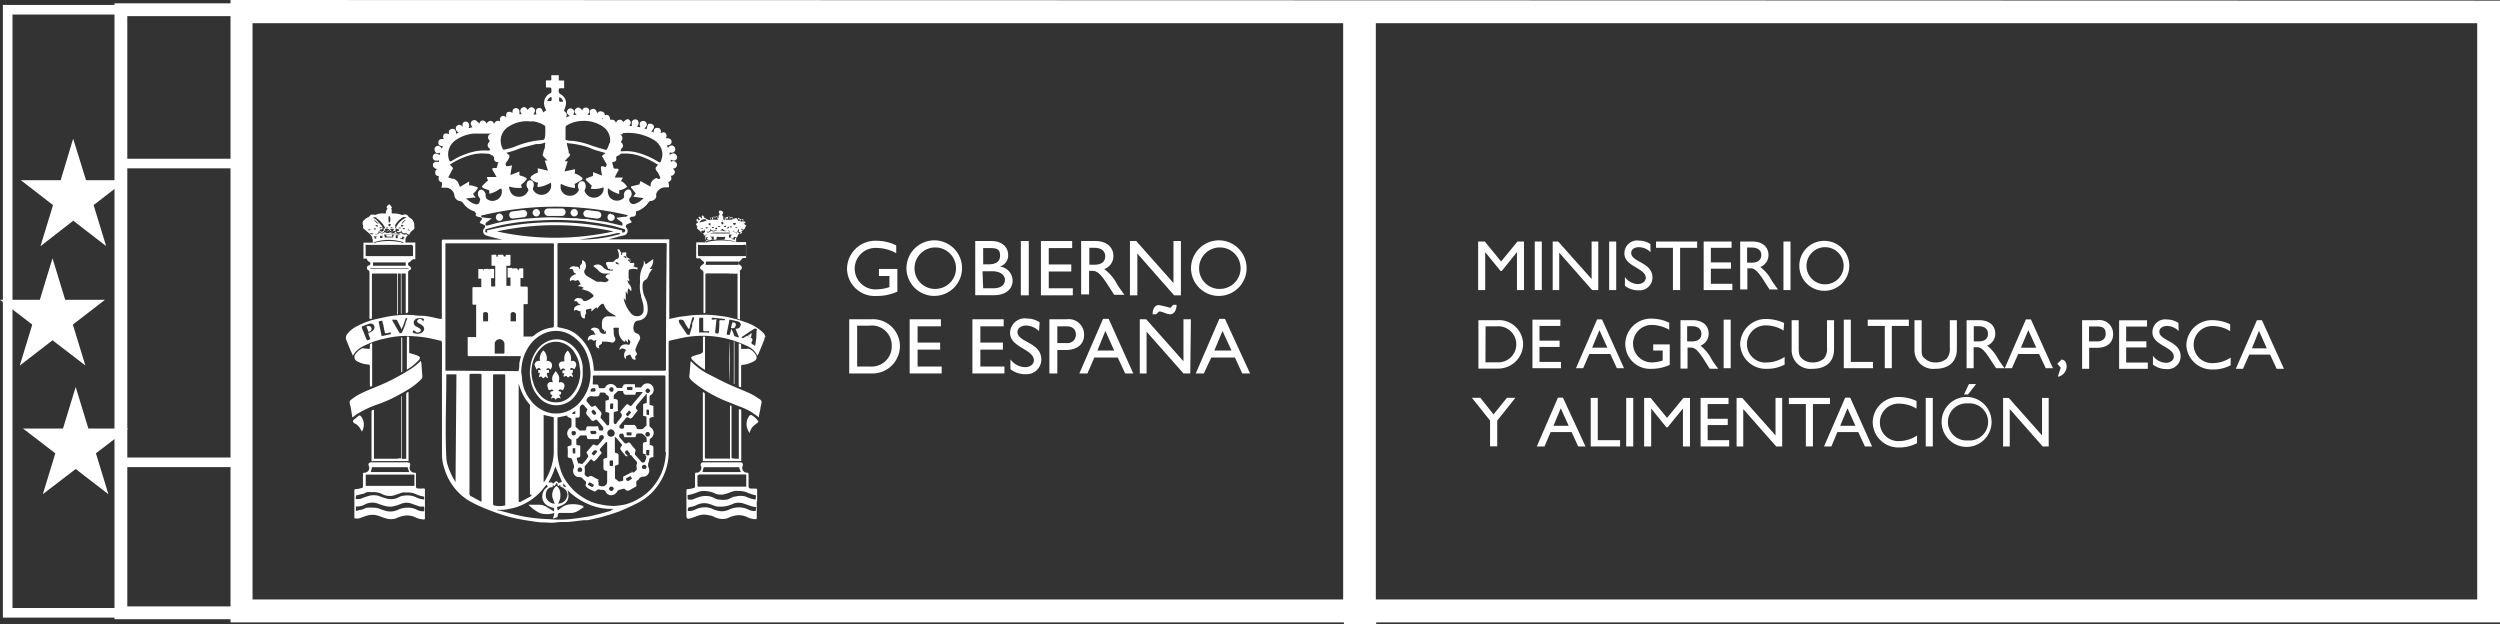 <svg xmlns="http://www.w3.org/2000/svg" viewBox="0 0 195.21 48.76"><rect x="0" y="0" width="195.21" height="48.76" fill="#333333" stroke="none"/><defs><style>.cls-1,.cls-3{fill:#fff;}.cls-2,.cls-4{fill:none;stroke:#fff;stroke-miterlimit:10;}.cls-2{stroke-width:0.75px;}.cls-3{fill-rule:evenodd;}</style></defs><title>logo-ministerio-agricultura</title><g id="Capa_2" data-name="Capa 2"><g id="Capa_1-2" data-name="Capa 1"><path class="cls-1" d="M59.77,26.34a.63.63,0,0,0-.21-.39,3.65,3.65,0,0,0-1.4-.81c-.21-.08-.43-.14-.65-.21l-.68-.17c-.25-.05-.5-.08-.76-.11a7.84,7.84,0,0,0-1.53-.06c-.42,0-.84.07-1.26.12s-.55.1-.82.15l-.2.05V18.69H47.51c.42-.11.8-.22,1.2-.31a.35.35,0,0,0,.2-.59A.18.18,0,0,1,49,17.5l.34-.15a1.58,1.58,0,0,1-.13-.18c0-.05-.08-.13-.06-.14a.54.54,0,0,1,.18-.11.27.27,0,0,1,.09,0,.24.24,0,0,0,.24-.26c0-.12,0-.18.14-.19h0a1.89,1.89,0,0,0,.87-.71.21.21,0,0,1,.13-.07.47.47,0,0,0,.44-.3c0-.08,0-.18,0-.26a.76.76,0,0,1,.65-.5h.34a1.46,1.46,0,0,0,0-.21,1.17,1.17,0,0,0-.05-.2c.24-.11.3-.24.2-.49a.32.32,0,0,0,.3-.22c.06-.16-.06-.24-.14-.35a.29.29,0,0,0,.22-.51.29.29,0,0,0-.38,0v-.19c.19.11.32.11.42,0a.26.26,0,0,0,0-.36c-.16-.2-.33-.13-.51,0,0-.08,0-.13,0-.19h.06a.28.28,0,0,0,.37-.19.3.3,0,0,0-.15-.33.27.27,0,0,0-.37.12s0,0-.06,0l-.08-.16c.26,0,.39-.13.38-.3s-.14-.27-.45-.26a.33.33,0,0,0,0-.37c-.11-.13-.26-.11-.41,0,.07-.21,0-.39-.16-.42a.45.45,0,0,0-.23,0,.32.32,0,0,0-.14.36l-.19-.11c.18-.17.24-.33.18-.45a.31.31,0,0,0-.3-.14c-.05,0-.13,0-.15.09a1.69,1.69,0,0,0-.1.34l-.19-.07c.22-.14.25-.29.16-.45a.29.29,0,0,0-.36-.1c-.16.08-.19.23-.09.47l-.29-.06a.34.34,0,0,0,.11-.43.26.26,0,0,0-.36-.09s-.12.08-.13.13a2.11,2.11,0,0,0,0,.35h-.18c0-.1.11-.19.1-.27a.43.43,0,0,0-.16-.24.19.19,0,0,0-.18,0c-.1.06-.18.14-.27.2a.25.25,0,0,0-.23-.18c-.18,0-.27.09-.32.25-.07-.17-.14-.29-.44-.24-.06-.29-.13-.39-.29-.39a.24.24,0,0,0-.17.06,1.69,1.69,0,0,0-.17.3L47,9.26a.32.32,0,0,0,.22-.33A.27.27,0,0,0,47,8.71a.29.29,0,0,0-.37.15c-.06-.28-.19-.39-.38-.35s-.23.19-.17.48l-.23-.05A.31.31,0,0,0,46,8.56a.25.25,0,0,0-.25-.16.28.28,0,0,0-.29.23c-.13-.2-.29-.32-.49-.15s-.1.34.06.49l-.27,0c.09-.19.12-.38-.12-.49a.26.26,0,0,0-.32.11c-.13.21,0,.35.17.47l-.29.1c.11-.23.07-.33-.17-.5a2.42,2.42,0,0,0,.16-.5.78.78,0,0,0-.38-.78.32.32,0,0,1-.18-.37V7a.1.1,0,0,1,.11-.11h.31v-.6h-.29c-.09,0-.14,0-.13-.13a2.8,2.8,0,0,0,0-.29h-.58a2.61,2.61,0,0,0,0,.28c0,.1,0,.14-.14.13H42.7a.16.16,0,0,0-.07,0v.55h.13c.32,0,.29,0,.3.3a.14.14,0,0,1-.09.15.85.85,0,0,0-.43,1.08,1.89,1.89,0,0,0,.11.25l-.24.17c-.06-.27-.19-.39-.37-.34s-.24.21-.15.5l-.25,0c.18-.24.19-.41,0-.52s-.32,0-.43.17c-.13-.21-.29-.31-.5-.13a.31.31,0,0,0-.08.23,1,1,0,0,0,.11.23l-.18,0c0-.08,0-.15,0-.21a.27.27,0,0,0-.2-.26.29.29,0,0,0-.32.14L40,8.83l0,0a.26.26,0,0,0-.28-.09c-.1,0-.19.08-.19.19a1.13,1.13,0,0,0,0,.26l0,0a.26.26,0,0,0-.49.09,1,1,0,0,0,0,.2c-.22-.12-.36,0-.48.2a.25.25,0,0,0-.22-.24c-.17,0-.27.08-.35.22a.32.32,0,0,0-.3-.25c-.14,0-.22.09-.27.27,0-.06-.08-.13-.14-.16A.28.28,0,0,0,37,9.38a.31.31,0,0,0-.19.11.29.29,0,0,0-.05.18,1.07,1.07,0,0,0,.12.27l-.28.06,0-.06a.31.31,0,0,0-.1-.41.27.27,0,0,0-.37.1,1,1,0,0,0,0,.3l0,0a.27.27,0,0,0-.28-.18.28.28,0,0,0-.25.2.31.31,0,0,0,.12.33l.09.06-.2.11c0-.29-.11-.4-.28-.39a.39.39,0,0,0-.18.06c-.13.09-.11.22-.08.36-.2-.08-.31-.07-.41,0a.34.34,0,0,0,0,.38.69.69,0,0,0-.2,0,.27.27,0,0,0-.17.08.28.28,0,0,0-.06.18c0,.2.07.27.36.3l-.09.17c-.15-.19-.26-.24-.4-.18a.26.26,0,0,0-.15.35c.05.23.24.22.43.17l-.06.18c-.15-.13-.31-.16-.42-.07a.32.32,0,0,0-.08.38s.09.11.14.11a1.17,1.17,0,0,0,.32,0v.13c-.27-.07-.43,0-.47.16s.07.33.32.38a.32.32,0,0,0-.14.34c0,.16.17.19.29.23-.09.28,0,.4.24.48,0,.13,0,.26-.06.41a3.12,3.12,0,0,1,.44,0,.69.69,0,0,1,.58.58.48.48,0,0,0,.4.45.41.41,0,0,1,.31.21,1.67,1.67,0,0,0,.89.62s0,.06.06.1,0,.12,0,.18.17.14.3.15a.37.37,0,0,1,.19.09s0,.11-.06.17,0,.05-.06.08-.05.11,0,.14l.23.1c.16.07.18.17.07.3a.34.34,0,0,0,.14.55,7.17,7.17,0,0,0,.76.21l.5.12a.68.68,0,0,1-.2,0H34.69c-.19,0-.19,0-.19.19v6l-.15,0c-.37-.08-.73-.17-1.1-.22s-.61,0-.91-.07a7.94,7.94,0,0,0-2,.1c-.38.07-.75.16-1.12.24a5.83,5.83,0,0,0-1.28.49,2.17,2.17,0,0,0-.8.61.49.49,0,0,0-.09.53c.11.25.2.5.31.75s.13.29.19.45a2.5,2.5,0,0,1,.16-.24,2,2,0,0,1,.7-.53,6.62,6.62,0,0,1,1.67-.58,6.93,6.93,0,0,1,1.63-.2,11.62,11.62,0,0,1,1.43.11c.4.06.8.16,1.2.25.13,0,.17.09.17.23,0,2.54,0,5.09,0,7.63,0,.36,0,.72,0,1.07a3.54,3.54,0,0,0,.19,1.07,4.49,4.49,0,0,0,.48,1.07,4.27,4.27,0,0,0,1.58,1.52,10.52,10.52,0,0,0,1.18.55q.69.28,1.41.51a10.5,10.5,0,0,0,1.23.3c.38.08.78.13,1.16.19a5.14,5.14,0,0,0,.55.06c.38,0,.77.06,1.16,0s.79,0,1.19-.06l.94-.11.31,0,.59-.13.47-.11.74-.22c.29-.1.58-.19.86-.31s.7-.3,1-.46a4.52,4.52,0,0,0,1.32-.89,4.82,4.82,0,0,0,.86-1.19,4.32,4.32,0,0,0,.41-1.21,3.64,3.64,0,0,0,.07-.81V26.83c0-.2,0-.21.2-.26.44-.09.87-.2,1.31-.27a9,9,0,0,1,1.27-.08,7.92,7.92,0,0,1,3.31.78,1.61,1.61,0,0,1,.84.77l.07-.11c.14-.33.28-.66.41-1a.82.82,0,0,0,.09-.33m-30.63-.49a1.3,1.3,0,0,1-.26.14c-.06,0-.07.05-.05.11s.1.26.15.39c-.27.13-.26.13-.36-.12s-.2-.52-.31-.77c0-.08,0-.1.06-.12s.33-.13.51-.18a.31.31,0,0,1,.4.15.33.33,0,0,1-.14.4m.72.39-.24-1.13.29-.07c0,.13.07.25.09.38s.07.38.11.56a.13.13,0,0,0,.12.06,1.17,1.17,0,0,0,.25-.07l.1,0c0,.05,0,.09,0,.13l-.73.16m1.89-1c-.09.22-.17.45-.27.67a.18.18,0,0,1-.11.1.12.12,0,0,1-.12-.05c-.2-.33-.39-.67-.57-1,0,0,0,0,0,0a1.24,1.24,0,0,1,.27,0A.13.13,0,0,1,31,25l.36.71h0l.15-.36c.05-.14.09-.29.15-.43s.11-.05.16-.08l0,0c-.06.13-.12.27-.17.41M32.9,26a.71.71,0,0,1-.59,0c-.11,0-.1-.14,0-.22a1.18,1.18,0,0,0,.22.17.34.34,0,0,0,.2,0,.22.22,0,0,0,.13-.14s0-.12-.08-.15a1,1,0,0,0-.25-.15.36.36,0,0,1-.22-.39.37.37,0,0,1,.37-.27,1.33,1.33,0,0,1,.28,0c.18.06.18.06.08.24-.08-.11-.16-.21-.3-.18a.36.36,0,0,0-.17.13s0,.11.06.15a2.07,2.07,0,0,0,.25.15c.11.08.23.16.24.33a.34.34,0,0,1-.21.31m19-7c.15,0,.15,0,.15.15Q52,24,52,28.8c0,.12,0,.15-.15.15H46.5c-.1,0-.14,0-.14-.13a3.85,3.85,0,0,0-.23-1.15,3.46,3.46,0,0,0-.89-1.36,2.43,2.43,0,0,0-1.17-.65l-.54-.12V19.13c0-.12,0-.15.15-.15h8.18M49.58,30.9a2,2,0,0,1,.07-.23s0-.06.06-.06h.48l-.11.15-.71.84c-.11.14-.12.14-.3,0a.12.12,0,0,0-.17,0l-.41.49c-.05.06-.06.1,0,.18s.11.16,0,.33l-.34.42c0,.06-.09.13-.16.09a.24.24,0,0,1-.07-.16c0-.19,0-.39,0-.58s0-.2.21-.25.11-.06.11-.14v-.55c0-.22,0-.22-.2-.27s-.12,0-.12-.11,0-.2.07-.27l.2-.19s.06-.06.09-.06h.38c0,.08,0,.16.07.22a.13.13,0,0,0,.09.07c.26,0,.52,0,.79,0m-.65-.5c0-.09,0-.12.12-.11h.11c.22,0,.22,0,.18.25l-.3,0c-.11,0-.12-.07-.11-.16m1.23,2.15.29.08v.69l0,0-.26.25c0,.05-.47.07-.5,0s0-.13-.08-.19-.07-.1-.11-.1c-.22,0-.45,0-.67,0s-.11,0-.12.1,0,.16-.06.17a.29.29,0,0,1-.24,0c-.1,0-.1-.21,0-.29l.38-.45c.13-.16.14-.16.31-.07s.12,0,.18,0,.27-.33.41-.49.06-.1,0-.17-.12-.16,0-.32.45-.55.68-.82a.93.93,0,0,1,.1-.1v.72l-.22.07s-.06,0-.06.06c0,.27,0,.55,0,.82m.17,3.17a.09.09,0,0,1,.07.13c0,.11-.06.22-.1.33s-.25.1-.31,0-.32-.36-.47-.55a.11.11,0,0,1,0-.08s0,0,0-.06.11-.15,0-.29a4.12,4.12,0,0,1-.33-.4.18.18,0,0,0-.28-.06c-.08.07-.14,0-.2,0l-.33-.38c-.09-.11-.16-.22,0-.36h.22l.09.28h.87a1.87,1.87,0,0,1,.07-.22s0-.06.07-.06a1,1,0,0,1,.38,0,1.41,1.41,0,0,1,.35.34s0,0,0,0v.32c-.05,0-.09,0-.14,0s-.15.06-.15.17,0,.48,0,.72l.22.07m.07,1a.19.19,0,0,1-.19.15.17.17,0,0,1-.18-.16.19.19,0,0,1,.18-.18.21.21,0,0,1,.19.19m-1.09.41a.17.17,0,0,0-.1,0l-.64.33,0,0c0,.11,0,.21,0,.3a.58.58,0,0,1-.17.06c-.1,0-.2.06-.27-.06a.12.12,0,0,0-.07-.07c-.13,0-.13-.15-.13-.27s0-.45,0-.68a.57.57,0,0,1,0-.13l.23-.07a.11.11,0,0,0,.05-.08v-.72a.12.12,0,0,0-.08-.09l-.21-.07v-1.1a.31.31,0,0,1,0-.12.41.41,0,0,1,.11.07l.41.48a.1.1,0,0,1,0,.16c-.13.2-.12.2,0,.38l.3.37a.16.16,0,0,0,.23,0c.15-.09.15-.08.26,0a4,4,0,0,0,.32.38.24.24,0,0,1,.08.29c-.06.12,0,.21,0,.31s0,.09,0,.11a1.53,1.53,0,0,1-.18.18c-.05.07-.1.06-.15,0a.39.39,0,0,0-.1-.08m0,.64a1.48,1.48,0,0,1-.21.13c-.09.05-.14,0-.18-.09s0-.11.06-.14a1.65,1.65,0,0,0,.26-.14.91.91,0,0,1,.11.16.12.12,0,0,1,0,.08M47.6,36.07c0-.09,0-.11.13-.12s.13,0,.14.11v.22c0,.08,0,.11-.11.11s-.16,0-.16-.16v-.16M47.75,38a.16.16,0,0,1,.17.17.2.2,0,0,1-.18.17.21.21,0,0,1-.19-.18.19.19,0,0,1,.2-.16m1.11-2.78s.1-.14.18,0a1.39,1.39,0,0,0,.15.19s0,0,0,.07a1.49,1.49,0,0,1-.14.12s-.07,0-.1-.06-.08-.11-.13-.16,0-.1,0-.13m.07-1.49h.42V34H49s-.06,0-.07-.07a.85.85,0,0,1,0-.16m0-1.49.1-.12c.09-.13.09-.13.2,0s.05.08,0,.1l-.19.24H49a.57.57,0,0,1-.11-.11s0-.07,0-.1M48,33.82a.28.28,0,0,1-.29.28.28.28,0,0,1-.29-.28.31.31,0,0,1,.29-.3.33.33,0,0,1,.29.3m-1.21,3.66a5.77,5.77,0,0,1-.55-.29c-.08-.06-.12,0-.19,0s-.13.12-.27,0l-.07-.06c-.08-.06-.06-.14-.05-.23a1.61,1.61,0,0,0,0-.31.53.53,0,0,1,0-.18c.12-.15.25-.28.37-.44s.16-.12.26,0,.17,0,.24-.06.15-.17.22-.26.15-.17.23-.26a.48.48,0,0,0-.1-.17c-.08-.08-.05-.13,0-.2s.28-.33.43-.49a.13.13,0,0,1,.1,0s0,0,0,.07v1.14l-.29.09v.59c0,.29,0,.29.29.36v.68c0,.32,0,.33-.24.51-.05,0-.15,0-.23,0a1.21,1.21,0,0,1-.2-.07.55.55,0,0,1,0-.17c0-.11,0-.14-.09-.18m-.29.36s-.06.17-.18.1l-.28-.16a1,1,0,0,1,.1-.17s.06,0,.08,0l.21.12s.11.05.07.12M45.2,36.23s-.06-.09-.09-.14a1.55,1.55,0,0,0-.07-.23c0-.08,0-.1.05-.13s0,0,.07,0,.16-.06.15-.19,0-.38,0-.58,0-.18-.16-.18A.58.58,0,0,1,45,34.7c0-.12,0-.23,0-.35s0-.07.07-.1.12-.1.16-.16A.17.17,0,0,1,45.4,34h.29c.09,0,.12,0,.14.12s0,.17.21.17h.6c.09,0,.13,0,.14-.12a.2.2,0,0,1,.3-.17.19.19,0,0,1,.05.24c-.15.18-.29.36-.45.53a.16.16,0,0,1-.15,0c-.21-.08-.21-.08-.34.08l-.36.42a.1.1,0,0,0,0,.14c.14.21.13.21,0,.4s-.2.23-.29.35-.19.07-.29,0m.2.52c0,.11,0,.16-.17.16s-.17,0-.17-.17a.16.16,0,0,1,.17-.17.16.16,0,0,1,.17.18M44.8,34a.17.17,0,0,1-.17-.18c0-.11,0-.16.17-.16a.14.14,0,0,1,.17.15.19.19,0,0,1-.17.19m.12,1v.41h0c-.2,0-.2,0-.2-.19v-.23Zm-.64,3.77a.7.7,0,0,1-.7.55,1.59,1.59,0,0,0,.16-.41,1.61,1.61,0,0,0,0-.49.73.73,0,0,0-.23-.43s-.07-.06-.12,0a.94.94,0,0,0-.24.9c.06.15.11.3.17.44a.73.73,0,0,1-.68-.49c-.09-.44.12-.82.52-.8,0,0,0-.1,0-.17l.14.09.12-.19c0-.06.07-.07.1,0s0,.12.07.19l.16-.11c0,.05,0,.09,0,.13.53.21.6.54.54.79M44,37.75l.21.28c-.22,0-.27-.1-.21-.28m-.35,0-.06-.07c-.13-.14-.16-.14-.3,0s-.09.09-.18,0a1,1,0,0,0-.3,0,4.94,4.94,0,0,0,.55-1.27c.17.4.35.8.52,1.21l-.23.09m-.41-2.33a4.35,4.35,0,0,1-.17,1,4.58,4.58,0,0,1-.54,1.19l-.08.1V32.4l.79.18v.1c0,.9,0,1.8,0,2.7m-.07-3.1a2.56,2.56,0,0,1-1.67-.94,3.23,3.23,0,0,1-.58-1,3.63,3.63,0,0,1-.15-.67c0-.2-.05-.42-.07-.63a4.65,4.65,0,0,1,.08-.75,3.48,3.48,0,0,1,.63-1.4A2.72,2.72,0,0,1,42.57,26a2.26,2.26,0,0,1,2.15.26,2.93,2.93,0,0,1,1.07,1.31,4.07,4.07,0,0,1,.29,1.19,2.87,2.87,0,0,1,0,.88,3.25,3.25,0,0,1-.67,1.6,2.66,2.66,0,0,1-1.15.89,2.21,2.21,0,0,1-1,.15m-1.75,6.34a.17.17,0,0,1-.07.14l-.8.43H40.5V29.93a4.39,4.39,0,0,0,.56,1.27c.1.15.22.28.32.42a.27.27,0,0,1,0,.15c0,2.28,0,4.57,0,6.85M38.8,18.07a21.52,21.52,0,0,1,9.11,0,21.21,21.21,0,0,1-9.11,0m7,14.29a5.12,5.12,0,0,1,.36.43.16.16,0,0,0,.23.05c.15-.09.15-.09.27,0l.44.53a.18.18,0,0,1,0,.12c0,.05,0,.13-.13.13s-.21,0-.24-.2-.05-.14-.16-.13-.4,0-.6,0-.17.07-.19.17-.07.18-.2.16h-.31L45,33.38a.2.2,0,0,1-.06-.12c0-.18,0-.36,0-.54s0-.09.09-.11c.23,0,.24,0,.24-.29a2.41,2.41,0,0,0,0-.38.35.35,0,0,1,.16-.34.13.13,0,0,1,.12,0c.1.1.18.21.27.31s.06.1,0,.14l0,.06c-.06.09-.08.16,0,.25m.35-.21A.77.77,0,0,1,46.3,32s.05,0,.06,0a.86.86,0,0,1,.13.14c.1.11.08.19-.05.24s-.06,0-.08,0a.8.8,0,0,1-.15-.17s-.05-.09,0-.11m.36,1.68s-.05.11-.08.11a1,1,0,0,1-.3,0,.16.16,0,0,1-.08-.08.84.84,0,0,1,0-.16,2.64,2.64,0,0,1,.4,0s.06.07.06.11M44.92,32.1v.22h-.23c0-.18.14-.15.23-.22m1.72,3.17-.22.26s-.07.06-.11,0-.15-.06-.08-.16a1.18,1.18,0,0,1,.18-.21s.09,0,.12,0a.5.5,0,0,1,.11.1m1-3.56c0-.21,0-.21.24-.18v.33c0,.09-.05.09-.12.09s-.13,0-.13-.1a.61.61,0,0,0,0-.14m.13-1.1a.22.22,0,0,1-.19-.19.2.2,0,0,1,.19-.18.18.18,0,0,1,.15.19.18.18,0,0,1-.15.18m-.19.61-.29.08v.23c0,.18,0,.35,0,.53s0,.13.11.13l.18.06s0,.06,0,.09c0,.26,0,.51,0,.77a.15.15,0,0,1-.06.11s-.08,0-.11,0l-.48-.56c-.06-.07,0-.12,0-.18s.11-.15,0-.3l-.44-.51a1,1,0,0,0-.18.09.16.16,0,0,1-.19-.05l-.31-.38s0-.06,0-.09h0a.4.4,0,0,1,.51-.28c.1,0,.21,0,.32,0s.17-.07.18-.17.06-.14.16-.13H47c.14,0,.27,0,.33.14a.12.12,0,0,0,.06.06c.21.08.15.25.14.41m-1-.73s-.07,0-.11.05l-.29,0a.22.22,0,0,1,.08-.25.54.54,0,0,1,.28,0s0,.11,0,.17m1.9-12.22a10.37,10.37,0,0,1-3.13.42l.54-.07c.51-.08,1-.15,1.54-.24.29-.05.57-.13.86-.19a2.09,2.09,0,0,1,.25,0v0l-.06.05m.41-1.33-.56.07-.07,0a.2.2,0,0,0,0,.08,3.55,3.55,0,0,0,.31.23.23.23,0,0,1,.1.32l-.32-.07c-.34-.08-.67-.17-1-.23l-1.44-.22c-.25,0-.51,0-.76-.06-.69,0-1.37-.07-2.06-.07s-1.32.06-2,.11-1,.11-1.56.2-.9.21-1.35.32c-.06,0-.12.05-.16,0s0-.14,0-.2l.47-.35-.12,0-.54-.07c-.07,0-.15,0-.19-.14A24.42,24.42,0,0,1,49,16.8s0,.05,0,.07a1.34,1.34,0,0,1-.18.07M41.52,9.46a2.3,2.3,0,0,1,1,.34.15.15,0,0,1,.06.11c0,.1,0,.21,0,.32h0c0,.2,0,.41-.06.61,0,0-.05.07-.09.08l-.46.05a6.82,6.82,0,0,0-1.83.51,6.21,6.21,0,0,1-.74.2s-.1,0-.11,0a1.37,1.37,0,0,1-.19-.82,1.3,1.3,0,0,1,.66-1,2.56,2.56,0,0,1,1.79-.36m6.57,3a1.11,1.11,0,0,0,0-.17.12.12,0,0,1,.09-.15,1,1,0,0,0,.18-.1A.23.23,0,0,1,48.5,12a3.63,3.63,0,0,1,1.46.18,6.48,6.48,0,0,1,1.33.63c.08,0,.09.09,0,.17s-.16.18,0,.39.17.28.24.42,0,.09,0,.13-.12.12-.2,0a.14.14,0,0,0-.11,0,.64.64,0,0,0-.42.49c0,.06,0,.11,0,.17L50,14.13c0,.1-.05.19-.07.27l-.58.14c-.09,0-.1.07-.05.14l.34.42-.19.26.81.11-.17.15a1.51,1.51,0,0,1-.52.3.33.33,0,0,1-.43-.38.15.15,0,0,1,.06-.1.43.43,0,0,0,.08-.49.23.23,0,0,0-.39-.08.42.42,0,0,0-.15.48s0,.08-.05.11a.73.73,0,0,1-1.13-.13.94.94,0,0,1-.09-.57.05.05,0,0,1,0,0,.23.23,0,0,1,0-.07,2.32,2.32,0,0,0,.88.46v-.29a1.28,1.28,0,0,0,.62-.27,1.1,1.1,0,0,0-.41-.42c-.07,0-.08-.07,0-.14a.67.67,0,0,0,.07-.17H48c.06-.12.12-.25.19-.38s.07-.1.1-.16,0-.13-.07-.15H48a.15.15,0,0,1-.1-.07c0-.12-.06-.24-.09-.37s.24-.06.29-.2m-5.73-.38.38.38-.21,0c.08.27.16.53.25.8L42,13.14a.67.67,0,0,0,0,.22c0,.09,0,.13-.08.15a1.11,1.11,0,0,0-.49.31c0,.06,0,.09,0,.13a1.06,1.06,0,0,0,.46.29c.09,0,.16,0,.09.17a.56.56,0,0,0,0,.2A2.34,2.34,0,0,0,43,14.26a.7.7,0,0,1-.15.71.76.76,0,0,1-1.22-.14.2.2,0,0,1,0-.17.51.51,0,0,0,0-.45.27.27,0,0,0-.28-.13.27.27,0,0,0-.21.22.42.42,0,0,0,.06.39.2.2,0,0,1,0,.28.74.74,0,0,1-.73.39.68.68,0,0,1-.64-.45,1.83,1.83,0,0,1-.08-.25c0-.08,0-.1.09-.07a2.4,2.4,0,0,0,.8.08l.1,0,0-.07c-.08-.17-.07-.16.08-.28a2.2,2.2,0,0,0,.3-.31s0-.09,0-.1a1.89,1.89,0,0,0-.41-.18c-.11,0-.18-.06-.15-.19v-.15l-.69.28c0-.25.07-.48.11-.75a2.27,2.27,0,0,0-.3.06c-.07,0-.09,0-.13,0a.22.22,0,0,1,0-.32,2.26,2.26,0,0,0,.22-.37c0-.07,0-.12,0-.17a1.77,1.77,0,0,1-.23-.19l.51-.14c.25-.08.48-.19.73-.26l1.07-.28c.2,0,.4,0,.59-.08s.14,0,.12.13,0,.24-.06.36-.06.21-.09.31a.16.16,0,0,0,0,.19m2-.2c0-.22-.09-.44-.13-.66s0-.12.11-.11a7.09,7.09,0,0,1,1.51.3c.2.07.39.17.59.23s.51.15.79.23a1.81,1.81,0,0,1-.23.18.09.09,0,0,0,0,.14l.29.5a.2.2,0,0,1-.05.26.08.08,0,0,1-.08,0c-.25-.1-.31-.06-.28.19s.05.31.08.49l-.7-.27v.2c0,.08,0,.1-.09.13a3.61,3.61,0,0,0-.42.16.1.1,0,0,0,0,.18l.41.39a2.18,2.18,0,0,0-.08.24,2.21,2.21,0,0,0,1-.11.65.65,0,0,1-.16.53.77.77,0,0,1-1.29-.17.18.18,0,0,1,0-.21.52.52,0,0,0,0-.47.23.23,0,0,0-.25-.16.32.32,0,0,0-.26.2.42.42,0,0,0,0,.38c.06.1,0,.19-.06.26a.75.75,0,0,1-.7.29.72.72,0,0,1-.62-.51,1.43,1.43,0,0,1,0-.42,3,3,0,0,0,1.1.33.73.73,0,0,0,0-.22c-.05-.09,0-.1.06-.14a4.62,4.62,0,0,0,.48-.28q.12-.08,0-.18a1.24,1.24,0,0,0-.48-.29c-.08,0-.09-.05-.06-.13a.75.75,0,0,0,0-.23l-.81.18c.09-.27.17-.53.25-.8l-.24,0,.18-.21.17-.16a.2.2,0,0,0,.05-.22M41.5,14.51v0m6.08-3.33a2,2,0,0,1-.17.44.11.11,0,0,1-.16.07c-.37-.11-.75-.21-1.12-.35A6.59,6.59,0,0,0,44.74,11c-.16,0-.32,0-.49-.06a.08.08,0,0,1-.09-.09c0-.3,0-.61,0-.91a.16.16,0,0,1,.07-.13,2.46,2.46,0,0,1,1.33-.37,2.56,2.56,0,0,1,1.55.47,1.28,1.28,0,0,1,.51,1.28m1-.79a3.91,3.91,0,0,1,2.34.47,1.45,1.45,0,0,1,.69.77,1.19,1.19,0,0,1,0,.81c-.08.28-.09.28-.34.13a5.9,5.9,0,0,0-1.57-.67,3.4,3.4,0,0,0-1.1-.1h-.17c0-.1,0-.15.06-.21a.29.29,0,0,0,0-.46s-.09-.07,0-.14.14-.4-.13-.51l-.07,0,.27,0M38.36,12.12s.1,0,.14.06.08.07.07.11c0,.25.07.37.34.37h0l-.13.46a1.47,1.47,0,0,0-.21,0c-.15,0-.16.06-.09.18l.29.52-.75,0c0,.11.06.2.09.27a4.14,4.14,0,0,0-.38.35c-.12.11-.11.17,0,.24a4.21,4.21,0,0,0,.47.18,1.15,1.15,0,0,1,0,.18c0,.07,0,.1.1.07a2.31,2.31,0,0,0,.75-.38s.08,0,.1,0a.72.72,0,0,1-.47.92.69.69,0,0,1-.71-.16s-.05-.12-.05-.19a.48.48,0,0,0-.23-.46.24.24,0,0,0-.35.16.45.45,0,0,0,.1.45c.12.12,0,.23,0,.35a.25.25,0,0,1-.29.15,1.33,1.33,0,0,1-.33-.13c-.15-.09-.29-.21-.44-.32l0,0,.57-.07h.12c.07,0,.08-.05,0-.11s-.12-.13-.11-.19.1-.1.15-.16.15-.21.22-.31a1.5,1.5,0,0,0-.7-.19c0-.09,0-.18,0-.3l-.72.43a2.65,2.65,0,0,0-.18-.42,1,1,0,0,0-.31-.23s-.09,0-.14,0v0l-.28-.1a3.61,3.61,0,0,1,.22-.39l0,0c0-.11.15-.22.14-.32s-.14-.18-.24-.29c.19-.11.36-.22.54-.31a5.34,5.34,0,0,1,1.28-.48A3.19,3.19,0,0,1,38,12c.13,0,.28,0,.37.13m5.28-4.54a.42.42,0,0,1,.32.35,2.09,2.09,0,0,1-.25,0s-.06,0-.06-.08a2.44,2.44,0,0,1,0-.27m-.67,0s.08,0,.08,0a.81.81,0,0,1,0,.22s0,.08-.07.08h-.27A.55.55,0,0,1,43,7.58m-4.6,2.88-.09,0a.27.27,0,0,0-.13.45c.07.08.07.13,0,.21a.28.28,0,0,0,0,.43s.1.09.09.13-.09.08-.17.08a3.78,3.78,0,0,0-1.11.08,6,6,0,0,0-1.52.6l-.25.16c-.06,0-.09,0-.13-.05a1.42,1.42,0,0,1-.08-.73,1.39,1.39,0,0,1,.6-.9A3,3,0,0,1,37,10.43c.32,0,.64,0,1,0,.12,0,.24,0,.36,0v0m-.45,7.65a.26.26,0,0,1,0-.15.13.13,0,0,1,.07-.05c.44-.11.87-.24,1.32-.33s.93-.17,1.39-.22.88-.09,1.32-.11a22,22,0,0,1,2.81,0c.55,0,1.1.1,1.64.17s.82.13,1.22.21.66.18,1,.27c.07,0,.14.05.14.14s-.08.14-.18.15h-.06c0-.05,0-.09,0-.16a22,22,0,0,0-10.58,0l.07.15c-.09,0-.17,0-.21-.07M35.57,37.65l0,0c-.11-.2-.24-.4-.33-.61a4.76,4.76,0,0,1-.28-.71,2.44,2.44,0,0,1-.11-.6c-.1-2.14,0-4.28,0-6.42v-.08h.79Zm2,1.52,0,0-.84-.45a.19.19,0,0,1-.07-.13,1.47,1.47,0,0,1,0-.21v-9c0-.19,0-.19.19-.19h.57c.18,0,.18,0,.18.18v9.76ZM34.78,28.94V19h8.29c.22,0,.18,0,.18.18V25.4c0,.12,0,.16-.15.18a2.7,2.7,0,0,0-1.42.63.32.32,0,0,1-.19.07h-.61V23.75h.24c.06,0,.09,0,.09-.09v-1.2a.11.11,0,0,0-.08-.08h-.4c-.06,0-.09,0-.09-.09v-.57l.22,0v-.76a1.51,1.51,0,0,0-.3,0s-.06.09-.1.16a1.38,1.38,0,0,1-.08-.17h-.33A.14.14,0,0,0,40,21s0,.06,0,.08h0a.78.78,0,0,1,0-.16h-.36v.75l.22,0v.65h-.32V20.75a2.09,2.09,0,0,0,.25,0s.07-.05.07-.07c0-.26,0-.52,0-.78h-.37c0,.14,0,.14-.11.13s0-.15-.16-.14h-.23c-.07,0-.13,0-.13.1s-.05.05-.09.08c0-.2,0-.2-.39-.17v.3c0,.15,0,.29,0,.44s0,.12.12.11h.17v1.62h-.32v-.65l.23,0V21h-.37l0,.15h0c0-.2-.15-.15-.26-.15h-.17a1.62,1.62,0,0,1-.06.17h0c0-.05,0-.1,0-.16h-.37v.75l.23,0v.66H37c-.09,0-.11,0-.11.11v1.12c0,.11,0,.16.14.14h.15v2.53h-.66a.86.86,0,0,0,0,.15c0,.42,0,.83,0,1.24,0,.1.06.1.13.1h3.92c.12,0,.12,0,.08.13a3.63,3.63,0,0,0-.1.45c0,.19,0,.39-.07.59Zm5.52-3.85h-.43c0-.19,0-.38,0-.56a.18.18,0,0,1,.21-.16.21.21,0,0,1,.21.18v.54m-.9,2.41c0,.08,0,.11-.1.11h-.66c0-.28,0-.54,0-.8a.4.4,0,0,1,.4-.33.4.4,0,0,1,.36.39c0,.21,0,.42,0,.63m-1.24-2.41c-.12,0-.24,0-.35,0s-.07,0-.07-.05a5.09,5.09,0,0,1,0-.55c0-.11.11-.13.21-.12s.17.06.17.16v.56m.39,14.27a1.09,1.09,0,0,1,0-.18V29.37c0-.11,0-.14.13-.14h.71c.08,0,.12,0,.11.11a.48.48,0,0,0,0,.12v10a1.79,1.79,0,0,1-.89,0s-.05,0-.05-.07m9.18.5-.92.25c-.31.08-.63.16-1,.22s-.88.14-1.33.18-1,.05-1.52,0a14.76,14.76,0,0,1-1.48-.12,11.11,11.11,0,0,1-1.15-.22c-.44-.1-.87-.23-1.31-.34l-.1,0-.09-.05.1,0a3.5,3.5,0,0,0,1-.1,3.87,3.87,0,0,0,1-.34,4.47,4.47,0,0,0,1.41-1.07l.37-.46.07.09c.06,0,0,.07,0,.11a.78.78,0,0,0-.38.58.8.8,0,0,0,.39.86,1.4,1.4,0,0,0,.4.16c.1,0,.12.07.12.16a.65.65,0,0,0,0,.14l-.55-.33a1.13,1.13,0,0,0-.6-.2h-.86l0,0a3.46,3.46,0,0,0,.88.65,1.92,1.92,0,0,0,1.14,0c0,.16-.07.29-.11.43a1.25,1.25,0,0,0,.31-.1.12.12,0,0,0,.07-.11c0-.19.06-.24.28-.23l.83,0a1.16,1.16,0,0,0,.56-.21l.33-.22s.06,0,0-.06a.12.12,0,0,0-.07-.07,2.37,2.37,0,0,0-1.06-.1,1.25,1.25,0,0,0-.59.26l-.27.21a2.68,2.68,0,0,1-.07-.27c.71-.17,1.07-.55.82-1.32A5.08,5.08,0,0,0,46,39.39a4.31,4.31,0,0,0,1.94.34v0l-.23.1M52,35.26a5.05,5.05,0,0,1-.13,1,4.13,4.13,0,0,1-.74,1.57,4,4,0,0,1-1.27,1.12,4.27,4.27,0,0,1-1,.43,5.5,5.5,0,0,1-.69.11,2.24,2.24,0,0,1-.52,0c-.29,0-.59-.07-.89-.13a3.69,3.69,0,0,1-1.23-.51,4.06,4.06,0,0,1-1.18-1.08,3.32,3.32,0,0,1-.58-1.1,5.41,5.41,0,0,1-.19-.77,3.67,3.67,0,0,1-.05-.66c0-.85,0-1.7,0-2.55,0,0,0-.06,0-.09l.76-.16c0,.16.15.15.25.2a.12.12,0,0,1,.08.09,5,5,0,0,1,0,.55.15.15,0,0,1-.06.11.51.51,0,0,0,0,.9.1.1,0,0,1,.07.11.86.86,0,0,0,0,.16c0,.2,0,.21-.18.26s-.14.08-.12.2a4.13,4.13,0,0,1,0,.5c0,.19,0,.22.18.24s.16.15.2.25.05.18.08.27a.32.32,0,0,1,0,.3.49.49,0,0,0,.22.63.59.59,0,0,0,.23.05.26.26,0,0,1,.25.1c.08.09.18.17.26.26a.17.17,0,0,1,0,.14c-.06.19,0,.22.12.33s.31.17.47.25.15,0,.2,0a.26.26,0,0,1,.35-.09l.19,0a.28.28,0,0,1,.21.14.47.47,0,0,0,.45.28.54.54,0,0,0,.45-.29s.07-.1.11-.11a3,3,0,0,1,.4-.11s.06,0,.07,0c.14.21.3.18.49.06s.25-.14.37-.21a.13.13,0,0,0,.06-.16c0-.14-.05-.28.11-.36a.26.26,0,0,0,.11-.12.39.39,0,0,1,.36-.15.47.47,0,0,0,.42-.4.66.66,0,0,0-.08-.39c0-.06,0-.16,0-.24a1.29,1.29,0,0,0,.08-.26c0-.19.13-.19.25-.23h.08c0-.27,0-.53,0-.78a.18.18,0,0,0-.08-.12l-.21-.07c0-.13,0-.27,0-.4a.13.13,0,0,1,.06-.09.51.51,0,0,0,0-.88c-.05,0-.08-.12-.08-.18s0-.3,0-.45.14-.11.21-.16.06,0,.1,0,0-.12,0-.18v-.6c0-.07,0-.11-.09-.12a1,1,0,0,1-.21-.06c0-.21,0-.43,0-.65a.13.13,0,0,1,.06-.09.5.5,0,0,0,0-.88.51.51,0,0,0-.66.18.2.2,0,0,1-.08.08h-.46L49.58,30H49c-.31,0-.31,0-.42.29h-.38a.14.14,0,0,1-.08-.06.5.5,0,0,0-.86,0c0,.05-.07.09-.14.08h-.25c-.08,0-.11,0-.13-.11s0-.18-.21-.18h-.24l0,0a1.7,1.7,0,0,1,0-.22,2.2,2.2,0,0,0,0-.36c0-.09,0-.12.13-.12h5.37c.17,0,.17,0,.17.18v5.85m-1.37-4.65a.23.23,0,0,1-.19-.18.22.22,0,0,1,.17-.19c.08,0,.19.1.2.18a.25.25,0,0,1-.18.19m.09,1.3v.4l0,0c-.19,0-.19,0-.2-.18v-.24Zm-.11,1.73a.18.18,0,1,1,0,.36.18.18,0,1,1,0-.36m-.13,1.41h.13c.15,0,.16,0,.13.15s0,.13,0,.19-.07.08-.13.08-.11,0-.11-.08,0-.21,0-.34m3.6-9.73c-.06.19-.11.39-.17.59s0,.12-.11.14a.16.16,0,0,1-.18-.09c-.18-.28-.37-.55-.55-.82A.83.83,0,0,1,53,25h0a.31.31,0,0,1,.46.18,3.76,3.76,0,0,0,.31.5c.11,0,.09-.15.11-.23s.1-.39.16-.58.1-.05.16-.08l0,0c0,.17-.11.33-.16.5m1.2.67-.65,0V24.88s.05-.07.07-.07h.16q.1,0,.09.09l0,.74v.07c0,.11,0,.16.14.15h.32c0,.09,0,.13-.1.13M56.55,25l-.27,0c-.08,0-.1,0-.11.1,0,.28,0,.57-.05.85,0,.07,0,.1-.1.09H56c-.15,0-.17-.05-.15-.2s.05-.5.08-.75,0-.16-.13-.14a1.76,1.76,0,0,1-.23,0c0-.11,0-.14.11-.14l.92.1V25m1.2.44c0,.14-.13.22-.37.24l.28.66a.94.94,0,0,1-.32-.08c-.07,0-.09-.15-.12-.23a1.66,1.66,0,0,0-.18-.35c0,.15-.07.31-.11.47h0c-.26,0-.26,0-.2-.29l.15-.73c0-.06,0-.11.06-.18l.63.15a.29.29,0,0,1,.22.33m1.23.37c0,.29,0,.59-.06.89a1.81,1.81,0,0,1-.05.31l-.22-.13c-.1-.07-.06-.18,0-.26a.16.16,0,0,0-.09-.22l-.11-.06c-.2-.12-.21-.12-.39,0s-.16.08-.25,0l.25-.17.74-.49a.24.24,0,0,1,.14,0c.08,0,.08.08.07.15"/><path class="cls-1" d="M28.37,17.83l.19.16c.11.1.23.19.33.29a1.17,1.17,0,0,1,.17.26c0,.05,0,.11.05.17h0v.24h-.73v1.25h.27a.27.27,0,0,0,.16.23c.05,0,.12.1.12.15s-.06.1-.11.15,0,0-.06,0a.22.22,0,0,0,0,.38c.08,0,.09.09.09.17v3.55c0,.06,0,.1.1.06l.09,0V21.52c0-.16,0-.16.16-.16H31v3a.56.56,0,0,0,0,.13s0,.05.06.08l0,0V21.36h.24V24.5h.05a.58.58,0,0,0,0-.14c0-.94,0-1.89,0-2.84v-.16h.33v3c0,.06,0,.12.08.09a.23.23,0,0,0,.11-.09s0,0,0-.06v-3a.19.19,0,0,1,.1-.2A.26.26,0,0,0,32.1,21c0-.12-.06-.18-.15-.23a.17.17,0,0,1,0-.3c.05,0,.13-.07.14-.1s.13-.13.22-.13h.12V18.94h-.77v-.25c0-.06.05-.13.08-.2s.26-.26.36-.4.34-.17.24-.41v0A.65.65,0,0,0,32,17a.58.58,0,0,1-.12-.1.28.28,0,0,0-.37-.13.25.25,0,0,1-.17,0,1.64,1.64,0,0,0-.65-.1c-.09,0-.11,0-.11-.12a.53.53,0,0,0,0-.18c0-.06-.08-.1,0-.12s0-.05,0-.07-.06-.11-.1-.16-.09-.07-.11-.06a1.29,1.29,0,0,0-.17.16s0,.08,0,.13h0c.09,0,.05.07,0,.12a.35.35,0,0,0-.06.17c0,.12,0,.15-.15.13a1.43,1.43,0,0,0-.65.1.66.66,0,0,1-.14,0c-.11,0-.23-.06-.31.07s-.16.12-.25.18a1,1,0,0,0-.29.26.35.35,0,0,0,0,.32.41.41,0,0,1,0,.19M31.91,21H29a.21.21,0,0,1-.08,0s0,0,0,0l0-.05h2.88c.05,0,.13,0,.12.09m-2.79-.55h2.55v.26H29.12Zm-.22-.21v0h3v0Zm3.27-1.1h.07V20h-.13c-1.14,0-2.28,0-3.42,0-.12,0-.16,0-.15-.15s0-.41,0-.61,0-.12.11-.12h3.52m-2.64-.54-.29.06v-.11l-.09-.07a.19.19,0,0,1,.1,0l.18,0-.09.12.19.09m1.81-.22.26.06,0,0-.1.08v.11l-.3-.06c.06-.06.2,0,.2-.1s-.05-.07-.09-.12m-.85-.16a2.18,2.18,0,0,1,.88.06l-.88-.06m.6.34h-.17c0-.08,0-.15,0-.23l.3,0c-.05,0-.11,0-.14.08s0,.09,0,.13m-.31-.26a2,2,0,0,1-.08.22h-.63c0-.07,0-.14-.07-.22Zm-1.07-.08h0Zm.18.1a1.94,1.94,0,0,0,0,.24h-.18a1.54,1.54,0,0,1,0-.17l-.17,0v0l.32,0m1.7.51-.19.08,0,0,.07-.06a4.74,4.74,0,0,0-2.12,0l.07.06v0l-.2-.07a3.72,3.72,0,0,1,2.4,0m.33-1a.23.23,0,0,1,.1.07v0s-.06,0-.08,0l-.08-.07s.05-.06.06-.05m-1.06-.26a1.84,1.84,0,0,1,.58-.63.32.32,0,0,1,.32,0,1.59,1.59,0,0,0-.78.71.18.18,0,0,0,0,.16.58.58,0,0,0,.22.06s0,.1-.06.11a.38.38,0,0,1-.21,0,.07.07,0,0,1,0-.12.13.13,0,0,0,0-.1c-.06-.05-.06-.09,0-.15m.54.16.17,0s0,.07,0,.07l-.15,0Zm-.1-.12c0-.05-.05-.13,0-.14s.12,0,.18.07l-.15.07m0-.2c0-.12.19-.32.32-.34l-.32.34m-.08.27a.14.14,0,0,0,0,.06l-.16,0s0-.06,0-.06a.8.8,0,0,1,.15,0m-.33.27a.24.24,0,0,0,.38,0,.07.07,0,0,0,0-.05c.07.21.2.29.39.19.1.12.11.12.3.05-.06.13-.16.16-.27.07a.12.12,0,0,0-.08,0,.28.28,0,0,1-.35-.15c-.13.12-.25.15-.38,0s-.07,0-.11,0a.29.29,0,0,1-.31,0,.12.12,0,0,0-.1,0,.27.27,0,0,1-.31,0,.14.14,0,0,0-.11,0,.25.25,0,0,1-.36,0,.3.3,0,0,1-.39.12c.17,0,.32,0,.32-.23a.18.18,0,0,1,.08.06.22.22,0,0,0,.34,0A.1.1,0,0,1,30,18c.22.09.22.09.37-.08h0c.06.05.11.12.18.13s.13,0,.2,0a.14.14,0,0,1,.09,0m-1.64-.93.37.36c-.12,0-.3-.17-.37-.36m.29.45a.78.78,0,0,1,0,.14l-.16-.07v-.06h.17m-.13.26c-.07.13-.1.14-.2,0l.2,0m1.4,0a.52.52,0,0,1-.06.16.11.11,0,0,1-.17,0s-.06-.09-.09-.13l.32,0m-.13-.14s0,.05,0,.08H30.5v-.06l.15,0m-.1-.74h0v.29h0Zm-.22.1c0-.22,0-.22.1-.23a.62.62,0,0,1,0,.5c-.09,0-.09,0-.09-.27m.07.37s.07,0,.13.08l-.14.12-.1-.12s.07-.07.11-.08m-.19-.5h0v.33h0Zm-.09.78h.16a.15.15,0,0,1,0,.07h-.16v-.07m0,.12.15,0s.07,0,.1,0c0,.19-.18.26-.28.14s0-.11,0-.16h.07m-.74-.8a1.93,1.93,0,0,1,.62.68.42.42,0,0,1,0,.1s-.08,0-.09,0,0,.07,0,.1,0,0,0,.06a.18.18,0,0,1-.21.07c-.08,0-.12-.07-.11-.12s.19,0,.22-.08,0-.17-.06-.24-.29-.34-.45-.5a2.36,2.36,0,0,0-.23-.13.28.28,0,0,1,.28,0m.26.74.14,0,0,.08-.15,0a.64.64,0,0,0,0-.07m-.49.49c-.1.1-.14.09-.29-.05l.29.05m-.23-.32,0,.06-.17,0v-.07l.16,0"/><path class="cls-1" d="M54.39,17.68l.07,0s0,.05,0,.05-.09.08,0,.14l.13.1a2.14,2.14,0,0,0,.32.28.73.73,0,0,1,.17.26,1,1,0,0,1,.06.2c0,.05,0,.13,0,.21h-.66c-.08,0-.12,0-.12.1v1.05c0,.08,0,.1.1.1h.22l0,0a.51.51,0,0,0,.13.16c.23.17.23.2,0,.37s-.16.29,0,.39a.21.21,0,0,1,.12.22c0,1,0,2,0,3,0,0,0,.06,0,.08s0,.06.08.06a.1.1,0,0,0,.07-.06s0-.06,0-.09V21.5c0-.1,0-.15.14-.15h1.65c.12,0,.15,0,.15.15,0,1,0,2.05,0,3.08a.62.62,0,0,0,0,.13h0a.69.69,0,0,0,0-.13V21.75c0-.1,0-.2,0-.31s.07-.08.13-.08.13,0,.11.09a2.61,2.61,0,0,0,0,.28v2.93a.65.65,0,0,0,0,.13h0V21.37h.33v3.52l.19.06v-.69c0-1,0-2,0-3a.22.22,0,0,1,0-.14c.2-.14.2-.31,0-.43a.17.17,0,0,1-.1-.16c0-.08.05-.11.1-.15a1.22,1.22,0,0,0,.15-.17.47.47,0,0,1,.09-.06.65.65,0,0,1,.14,0c.07,0,.1,0,.1-.1q0-.53,0-1.05c0-.08,0-.1-.1-.1h-.68v-.22c0-.06,0-.12.07-.17s.06-.22.18-.28,0,0,.08-.07l.38-.35s0-.06,0-.09,0,0,0,0l0,0,.09-.1-.11-.08-.11-.1c.08,0,.12,0,.13,0a.33.33,0,0,0,0-.13s-.11,0-.12,0-.11,0-.16,0l.17-.15c-.07,0-.13-.08-.16-.06s-.06.07-.1.13l-.07,0a1.55,1.55,0,0,0,0-.17s-.09-.06-.09-.05a1.42,1.42,0,0,0-.11.18s0,0,0-.07-.06-.13-.15-.06,0,0,0,0-.16,0-.2.08l-.07,0a1.08,1.08,0,0,0,.07-.18s-.07-.06-.08,0a.92.92,0,0,0-.15.14l0,0h0c0-.06,0-.12,0-.17s-.09,0-.1,0a1.47,1.47,0,0,0-.07.17h-.06l0,0a.75.75,0,0,0-.06-.13s-.09,0-.09,0,0,.12,0,.2-.11,0-.11-.12,0-.17-.07-.23,0-.08,0-.08.07-.11.06-.16a.24.24,0,0,0-.14-.12s-.13-.05-.15,0a0,0,0,0,1,0,0,.12.12,0,0,0,0,.2.1.1,0,0,1,0,.09.25.25,0,0,0-.07.22c0,.09-.06.13-.11.11a.51.51,0,0,0,0-.18s-.09,0-.1,0-.05.09-.09.16H55.8l0,0s0-.1,0-.13-.1,0-.11,0,0,.12,0,.21-.06,0-.08-.08-.06-.05-.1-.06-.07,0-.07,0a.31.31,0,0,0,.05.12s0,0,0,0l-.08.07s0,0,0,0-.23-.05-.31-.14L55,17,55,17a.83.83,0,0,0-.11-.17s-.1,0-.1.05a.64.64,0,0,0,.05.17l-.07,0a.8.8,0,0,0-.13-.13s-.06,0-.1.06l.11.16s-.06.14-.14,0-.11,0-.13.05.07.12.16.15a.83.83,0,0,1-.12.08s-.07.05-.07.08,0,.07.07.1m.3.24.15-.05s0,0,0,.07l-.17,0,0-.07m.12.22.09,0,.16,0A.59.59,0,0,1,55,18a.34.34,0,0,1,0-.1s0,0,0,0a.56.56,0,0,1,.05.08.65.65,0,0,0,0,.13l0,0c-.15.15-.18.15-.33,0m.35-.36.21,0c-.07.13-.12.14-.21,0m-.12.59v0l.32,0v0l-.31.07m2.36.06-.1,0v0l.28.06,0,0-.11.08v.11l-.3-.06c.07-.05.26,0,.2-.16m.08.33a.15.15,0,0,1,.07.07,5.07,5.07,0,0,0-2.26,0l.08.06v0l-.19-.06c.06-.11.17-.11.26-.13a5,5,0,0,1,1.63,0c.14,0,.28.06.42.09m-2-.17-.28.07v-.12l-.1-.07v0l.3-.06-.11.13.18.09m.08-.25.28,0a1.77,1.77,0,0,1,0,.23h-.19s.06-.11.05-.13-.09-.06-.13-.09m.4,0h.78a1.72,1.72,0,0,1-.07.21h-.63L56,18.3m1.12.25h-.2a1.77,1.77,0,0,1,0-.23l.29,0c-.05,0-.11.05-.14.1s0,.08.06.11M57,18.23c-.38,0-.75,0-1.13,0a3.13,3.13,0,0,0-.44,0,1.37,1.37,0,0,1,.34-.07H57a.09.09,0,0,1,.06,0H57m.88,2.67a.07.07,0,0,1,0,.05s0,0,0,0-.05,0-.07,0H55l-.13,0v0l.15,0h2.85m-2.74-.46h2.54v.26H55.1Zm-.22-.21v0h3v0Zm3.17-1.1c.17,0,.17,0,.17.16V20H54.64c-.11,0-.14,0-.14-.14s0-.42,0-.63,0-.1.09-.1h3.45Zm-.42-.95-.08-.06s0-.08.05-.13a.25.25,0,0,1,0-.07s0,0,.06,0a.28.28,0,0,1,0,.09l0,.13.18,0,.1,0c-.12.16-.19.17-.31.05m.31-.2-.11-.07.06-.05a.51.51,0,0,1,.13.08l-.08,0m-.35-.8a.38.38,0,0,1,.49.22l-.49-.11s0,0,0-.05,0,0,0-.06m-.05.6s0,.08,0,.08l-.15,0a.13.13,0,0,0,0-.06l.17,0m-.13-.26v0a.6.6,0,0,1-.13.09s0,0-.07-.09,0-.07.05-.07l.14,0M56.65,17a.43.43,0,0,1,.61.16h-.61Zm.5.67a.24.24,0,0,1,0,.08l-.14,0s0-.07,0-.07l.14,0m-.28.12a.16.16,0,0,1-.07.07s0-.05,0-.07,0-.05.06-.09.07.07.06.09m-.38-.17h.15v.09l-.15,0a.17.17,0,0,1,0-.07m-.13-.72h0v.34l0,0s-.06-.06,0-.09,0-.2,0-.27m0,.39c0,.06.1.1.09.13a.31.31,0,0,1-.09.12c0-.05-.08-.08-.09-.13s0-.06.09-.12m0,.56h0c.06.05.11.12.17.14a.43.43,0,0,0,.22,0h.08c.22.13.23.13.4,0a.52.52,0,0,0,.12.16.58.58,0,0,0,.19,0c0,.07-.12.09-.2,0A.83.83,0,0,1,57.2,18a.24.24,0,0,1-.37,0,.14.14,0,0,0-.09,0,.29.29,0,0,1-.33,0,.09.09,0,0,0-.1,0,.27.27,0,0,1-.3,0,.15.15,0,0,0-.13,0,.27.27,0,0,1-.36,0,.28.28,0,0,1-.29.15l-.06-.05c.2,0,.27,0,.3-.21l.08.06a.22.22,0,0,0,.32,0A.15.15,0,0,1,56,18c.18.08.23.07.35-.1m-.75-.17a.58.58,0,0,1,.14,0l0,.07-.15,0a.13.13,0,0,1,0-.06m.28.1s0-.06.06-.06,0,0,.07.05l0,.07s-.07,0-.1,0a.14.14,0,0,1-.07-.08m.24-.16h.16v.06h-.17v-.08m0-.63v.15l-.6,0c0-.18.29-.27.6-.18m-.58.48s0,.11,0,.13-.1,0-.15-.08.11-.1.17-.05m-.42-.34s.07.05.1.08a.33.33,0,0,1-.1.06l-.46.12a.43.43,0,0,1,.46-.26"/><path class="cls-1" d="M59.12,39.17v-.91s0-.11-.08-.11l-.38,0c-.18,0-.21-.06-.21-.25s0-.56,0-.84c0-.11,0-.15-.14-.15a.37.37,0,0,1-.33-.5c.07-.22,0-.31-.22-.31H54.92a.19.19,0,0,0-.19.27.38.38,0,0,1-.34.54c-.1,0-.12,0-.12.14v.93a.16.16,0,0,1-.05.11,2.46,2.46,0,0,1-.47.1c-.11,0-.15,0-.15.16,0,.62,0,1.25,0,1.87,0,.28.06.32.33.25h0l.66-.23a1.38,1.38,0,0,1,.78,0c.22,0,.43.16.65.22a1.29,1.29,0,0,0,.8,0,2.09,2.09,0,0,1,.81-.23,1.51,1.51,0,0,1,.72.15,1.57,1.57,0,0,0,.6.16c.12,0,.15,0,.14-.15V39.17m-4.18-2.63a.14.14,0,0,1,.11-.06h2.71c0,.14.08.26.12.38h-3a3,3,0,0,1,.09-.32m-.37.51h3.58c.05,0,.12,0,.12.07V38H54.62c-.16,0-.16,0-.16-.16v-.62c0-.09,0-.12.11-.12M59,39.9a1.06,1.06,0,0,1-.56-.11,1.7,1.7,0,0,0-.66-.17,1.93,1.93,0,0,0-.92.2,1.25,1.25,0,0,1-.81.06,2.39,2.39,0,0,1-.53-.19l-.24-.06a1.7,1.7,0,0,0-1,.16,1,1,0,0,1-.57.11s0,0,0,0c0-.3,0-.28.29-.33a1.5,1.5,0,0,0,.42-.15,1.33,1.33,0,0,1,.9-.09c.22.06.43.17.66.22a3,3,0,0,0,.52,0,2.31,2.31,0,0,0,.8-.24,1.24,1.24,0,0,1,.74,0l.64.22a2.2,2.2,0,0,0,.37.07ZM59,39S59,39,58.94,39a2.63,2.63,0,0,1-.72-.23,1.58,1.58,0,0,0-.78,0c-.24,0-.45.19-.68.24a1.91,1.91,0,0,1-.59,0c-.25,0-.46-.18-.7-.24a1.67,1.67,0,0,0-.74,0,4.7,4.7,0,0,0-.66.24,1.88,1.88,0,0,1-.33,0s0,0-.05-.08v-.27l.29-.06a3.71,3.71,0,0,0,.47-.16,1.29,1.29,0,0,1,.58-.1,2,2,0,0,1,.86.22,1.25,1.25,0,0,0,.79,0c.22-.07.43-.16.65-.22a1.27,1.27,0,0,1,.34,0,1.61,1.61,0,0,1,.74.15,4.15,4.15,0,0,0,.62.19A2.42,2.42,0,0,1,59,39"/><path class="cls-1" d="M33.05,38.14a1.58,1.58,0,0,1-.38,0c-.18,0-.19-.05-.19-.22s0-.59,0-.88c0-.1,0-.13-.13-.13a.37.37,0,0,1-.34-.5c.06-.21,0-.31-.23-.31H29c-.19,0-.27.11-.2.29a.37.37,0,0,1-.31.52c-.12,0-.15,0-.15.16v.9s0,.11-.05.12a2.36,2.36,0,0,1-.46.1c-.14,0-.16,0-.16.17v1.48c0,.18,0,.35,0,.52s.05.12.08.12a.89.89,0,0,0,.28,0c.22-.07.44-.17.67-.23a1.4,1.4,0,0,1,.76,0c.22.06.43.16.65.22a1.29,1.29,0,0,0,.82,0,2.33,2.33,0,0,1,.78-.22,1.53,1.53,0,0,1,.67.12,1.7,1.7,0,0,0,.7.19c.07,0,.1,0,.1-.11V38.26c0-.08,0-.11-.1-.12M29,36.54a.12.12,0,0,1,.1-.06h2.72l.13.38h-3l.09-.32m-.48.52h3.8v.88h-3.8Zm-.76,1.63.5-.12c.12,0,.23-.1.35-.14a2.32,2.32,0,0,1,.38,0,1.51,1.51,0,0,1,.83.16,1.25,1.25,0,0,0,.91.09l.64-.22a1.23,1.23,0,0,1,.33,0,1.5,1.5,0,0,1,.83.17,3,3,0,0,0,.55.15V39a1.67,1.67,0,0,1-.61-.16,1.62,1.62,0,0,0-1-.13c-.24,0-.43.18-.66.23a1.43,1.43,0,0,1-.62,0,7,7,0,0,1-.69-.23,1.55,1.55,0,0,0-.71,0,7.41,7.41,0,0,0-.71.25,1.84,1.84,0,0,1-.35,0Zm5.33,1a1.77,1.77,0,0,0,0,.23,1.08,1.08,0,0,1-.57-.11,1.5,1.5,0,0,0-.66-.17,1.88,1.88,0,0,0-.9.2,1.37,1.37,0,0,1-.85.06,4.91,4.91,0,0,1-.5-.17,1.17,1.17,0,0,0-.36-.08,3.78,3.78,0,0,0-.67,0,3.47,3.47,0,0,0-.36.15c-.14,0-.3.06-.47.1v-.35a1,1,0,0,1,.17,0,1.36,1.36,0,0,0,.55-.17,1.28,1.28,0,0,1,.9-.09c.21.07.42.16.63.21a1.6,1.6,0,0,0,.54.06,3.45,3.45,0,0,0,.79-.24,1.13,1.13,0,0,1,.75,0l.65.23a.86.86,0,0,0,.23,0c.09,0,.14,0,.13.14"/><path class="cls-1" d="M59.29,31.16a4.88,4.88,0,0,0-.73-.44c-.55-.25-1.12-.47-1.67-.72s-1-.5-1.55-.77a5.16,5.16,0,0,1-1.36-1l-.06,0a.11.11,0,0,0,0,.07l-.06.68s0,.07,0,.11-.08.31,0,.45a1.54,1.54,0,0,0,.28.29,7.59,7.59,0,0,0,1.26.86,10.75,10.75,0,0,0,1.41.68c.31.11.61.25.91.36a4.89,4.89,0,0,1,1.1.54l.44.32c0-.23.08-.44.11-.65a2.2,2.2,0,0,1,.07-.37c.07-.25,0-.3-.14-.43"/><path class="cls-1" d="M27.8,32.38a8.06,8.06,0,0,1,1.73-.82,10.77,10.77,0,0,0,1.06-.44c.4-.2.81-.42,1.2-.66a4.78,4.78,0,0,0,1-.75c.09-.09.2-.17.19-.32l-.06-.78c0-.12,0-.25-.06-.38s-.05,0-.06,0a4.47,4.47,0,0,1-.92.7,15.68,15.68,0,0,1-1.86,1c-.35.16-.71.3-1.07.45s-.62.27-.92.42a4.81,4.81,0,0,0-.6.4.24.24,0,0,0-.12.27c0,.12.06.23.08.35s.08.5.12.77l.12-.07.18-.15"/><path class="cls-1" d="M29,36H31.9V30.62c-.15,0-.18.07-.18.21v5h-.33V31.32c0-.1,0-.2,0-.31s0-.05-.05-.08l0,0v4.86h-.24V31.1h0a.83.83,0,0,0,0,.15v4.45s0,.07,0,.12h-1.9V32c-.15,0-.19.05-.19.18,0,1.25,0,2.5,0,3.74,0,.11,0,.14.14.14"/><path class="cls-1" d="M54.88,30.62V36h3v-3.9c0-.11,0-.14-.19-.14v3.86h-.33v-4l0,0s0,.06,0,.09V35.8c-.24,0-.24,0-.24-.18V31.84c0-.06,0-.12,0-.17H57v4.14H55.21c-.17,0-.17,0-.17-.18V30.83a.18.18,0,0,0-.16-.21"/><path class="cls-1" d="M57.87,30.22s0-.09,0-.14c0-.48,0-1,0-1.46,0-.09,0-.12.11-.13a2.66,2.66,0,0,0,.39-.07,2.7,2.7,0,0,0,.55-.24.32.32,0,0,0,.11-.45,1.23,1.23,0,0,0-.52-.49.36.36,0,0,0-.18,0l-.46,0V27c0-.14,0-.17-.19-.18v.12c0,1,0,2.05,0,3.08,0,.14,0,.2.18.21"/><path class="cls-1" d="M28.39,27.2a.2.2,0,0,0-.11,0,1.5,1.5,0,0,0-.48.39.38.38,0,0,0,.1.63,2.11,2.11,0,0,0,.81.24c.11,0,.17,0,.17.17,0,.47,0,.93,0,1.4,0,.18,0,.18.18.12V26.81c-.29,0-.12.29-.21.44l-.45-.05"/><path class="cls-1" d="M32.73,28.05c.09-.08.07-.15,0-.21a1.43,1.43,0,0,0-.28-.13l-.5-.15V26.44c0-.16,0-.17-.18-.15v2.58c.16-.11.3-.19.43-.29a7.15,7.15,0,0,0,.57-.53"/><path class="cls-1" d="M54.75,27.62a4.88,4.88,0,0,0-.65.2c-.16.06-.16.13-.05.26a4.62,4.62,0,0,0,1,.8V26.29h-.16v.14c0,.35,0,.69,0,1,0,.09-.05.12-.13.15"/><path class="cls-1" d="M58.72,32.43c-.07-.06-.11,0-.18,0a1.09,1.09,0,0,0,0,1.38,1,1,0,0,1,.38-.62l.24-.19c.07-.05.07-.1,0-.17a1.62,1.62,0,0,0-.48-.42"/><path class="cls-1" d="M27.76,33.09a1.05,1.05,0,0,1,.39.42l.11.19a1.07,1.07,0,0,0,.13-.75.92.92,0,0,0-.25-.49.15.15,0,0,0-.13,0l-.39.32c-.08.07-.07.15,0,.23l.12.09"/><path class="cls-1" d="M57.35,30V26.67s-.05,0-.05,0c0,.17,0,.33,0,.5v2.66a.65.65,0,0,0,0,.13h0"/><path class="cls-1" d="M31,29.26l0,0V26.35h0s0,.07,0,.11,0,.2,0,.3v2.39a.56.56,0,0,0,0,.12"/><path class="cls-1" d="M31.38,26.4s0-.06-.05-.09l0,0v2.76c.11,0,.08-.09.08-.14,0-.75,0-1.49,0-2.24,0-.1,0-.21,0-.31"/><path class="cls-1" d="M57,29.87V26.58a27.78,27.78,0,0,0,0,3.29"/><path class="cls-1" d="M44.77,21.16a.21.21,0,0,0,.14.18s.05,0,.08.06c-.36.09-.57.35-.47.56l0,0a.29.29,0,0,1,.35-.05.17.17,0,0,0,.14,0c.13-.09.18,0,.24.1a1.62,1.62,0,0,0,.1.18l-.18.09a.2.2,0,0,0,0,.08l.08,0a.53.53,0,0,1,.33.13l-.19.09v0c.13,0,.25.08.38.1a1.15,1.15,0,0,1,.57.38s0,.07,0,.09a3.6,3.6,0,0,1-.4.28.89.89,0,0,1-.29.08.17.17,0,0,1-.12-.05c-.06-.15-.18-.17-.32-.18a.31.31,0,0,0-.38.24h.14s.11,0,.12.06a.2.2,0,0,0,.16.15l.09.06c-.41.07-.59.24-.5.5.15-.23.33.07.49,0,0,.46.15.6.34.57,0,0,0,0,0-.05s0-.22.08-.31a.19.19,0,0,0,0-.18c0-.12,0-.15.12-.17l.23-.05h.08a1.7,1.7,0,0,0,0,.22l0,0,.39-.34.06.14a1.13,1.13,0,0,1,.38-.4c.06,0,.11,0,.14.05a1.21,1.21,0,0,0,.52.66l.46.27a1.51,1.51,0,0,1-.26,0c-.15,0-.3,0-.45,0a.48.48,0,0,0-.41.4,3.23,3.23,0,0,0,0,.44.22.22,0,0,0,.14.22.22.22,0,0,1,.05.08s0,.07,0,.12a1.11,1.11,0,0,1,.11-.16c0,.15,0,.2,0,.23a.36.36,0,0,1-.51-.23.21.21,0,0,0-.1-.14.74.74,0,0,0-.21-.07.34.34,0,0,0-.37.15c.09.05.23.08.24.14s.09.17.16.26a.74.74,0,0,0-.44.07.33.33,0,0,0-.16.41.23.23,0,0,1,.35-.07.16.16,0,0,0,.24,0s0,0,.07,0a1.08,1.08,0,0,0-.06.2,1.47,1.47,0,0,0,0,.21.28.28,0,0,0,.29.24c-.08-.18-.07-.19.1-.31A.16.16,0,0,0,47,26.8c0-.12,0-.16.16-.12l.21,0a2.25,2.25,0,0,1,.36.06.22.22,0,0,0,.23-.06c.16-.14.07-.29,0-.45s0-.38-.07-.57a.12.12,0,0,1,.07-.07h.36c0,.06,0,.1,0,.14a1,1,0,0,0,.42.95h.08s0-.05,0-.07,0-.05,0-.08h0l.21.23c0-.1,0-.18,0-.29.07.07.13.1.17.15s0,.32-.13.3a.74.74,0,0,0-.42,0,.44.44,0,0,0-.28.42c.17-.19.34-.15.51,0-.21.27-.19.6,0,.69a.41.41,0,0,0,0-.11c0-.09,0-.13.11-.16l.21-.08c.12.14.11.42.42.41a.68.68,0,0,0,0-.13c-.06-.09,0-.15.05-.21a.16.16,0,0,0,0-.25.36.36,0,0,1,0-.37,4.11,4.11,0,0,1,.28-.6.36.36,0,0,0-.2-.49.34.34,0,0,1-.24-.18.72.72,0,0,1,0-.54.34.34,0,0,1,.27-.28L50,25a.79.79,0,0,0,.57-.72,2,2,0,0,0-.21-1.06,2,2,0,0,1-.18-1,.38.38,0,0,1,.2-.35.57.57,0,0,0,.24-.31,1.49,1.49,0,0,1,.36-.59S51,21,51,21h-.29a.87.87,0,0,0,.29-.77l-.58.42c-.06-.12-.1-.22-.15-.31h0a.35.35,0,0,0,0,.11c0,.12,0,.24-.07.35a2.15,2.15,0,0,0-.23,1,2.31,2.31,0,0,1,0,.37,2,2,0,0,0,0,.42,1.63,1.63,0,0,0,.08.45c0,.16.07.31.11.47a1.94,1.94,0,0,1,.09.76.47.47,0,0,1-.5.42.62.62,0,0,1-.51-.26,2.67,2.67,0,0,1-.47-.84,1.65,1.65,0,0,1-.07-.32h0l.16.2c0-.27,0-.5,0-.75L49,23h0c0-.16,0-.31.07-.5.07.09.14.16.21.24a.54.54,0,0,0-.13-.52.54.54,0,0,1-.09-.12l-.08-.24h0l.16.11,0,0c0-.08,0-.16-.05-.23a.8.8,0,0,1,0-.21,2.31,2.31,0,0,1,0-.37s0-.1.06-.11a.9.9,0,0,1,.63,0,.69.69,0,0,0,0-.17s-.09,0-.14,0-.06-.06-.08-.06a.29.29,0,0,0-.13.05l-.08.06,0,0,.08-.07a.31.31,0,0,0,.08-.33s0,0-.06,0l-.27,0,0-.26a.14.14,0,0,0-.16-.12L48.9,20l0-.12c0-.06,0-.16,0-.17a.74.74,0,0,0-.19,0c-.08,0-.12,0-.13.12s-.05.05-.08.08l0,0s0-.05,0-.08a.31.31,0,0,0,0-.15c-.08,0-.07-.1-.1-.15s-.1-.05-.16-.07,0,.08,0,.11a1.05,1.05,0,0,1,.09.46.2.2,0,0,1-.16.19.35.35,0,0,0-.17.12.28.28,0,0,1-.21.12,1.45,1.45,0,0,0-.35,0c-.12,0-.15.11-.09.22s.09.21.15.32l.15,0c0,.07,0,.11.11.05s.08,0,.1.06a.83.83,0,0,1-.8-.28.53.53,0,0,0-.73-.06l.06.06a2.31,2.31,0,0,1,.29.24.71.71,0,0,0,.66.29h.27v.05h-.15c-.06.06-.14.1-.17.17s.06.11.1.15.17.09.12.17a.48.48,0,0,1-.22.13A.81.81,0,0,1,47,22l-.33,0h-.06l-.26-.14-.47-.28c-.19-.1-.33-.35-.23-.49a.54.54,0,0,0,.09-.43.37.37,0,0,0-.29-.35s0,.09,0,.12,0,.16-.05.2a.25.25,0,0,0-.11.27.22.22,0,0,1,0,.11s-.06,0-.07-.07a.2.2,0,0,0-.2-.12s-.06,0-.09,0a.35.35,0,0,0-.47.18.3.3,0,0,0,.13,0,.16.16,0,0,1,.18.12m4.45-.83v.17a.23.23,0,0,1-.19-.19l.19,0m-.53-.26h.17l.07.15s-.06,0-.07,0l-.17-.12s0,0,0,0m-.34.63c-.1-.07-.28,0-.28-.21a.31.31,0,0,1,.28.21"/><path class="cls-1" d="M45.5,29c0-.08,0-.22,0-.35a2.36,2.36,0,0,0-.18-.74,2.22,2.22,0,0,0-1.17-1.27,1.72,1.72,0,0,0-1.37,0,2.07,2.07,0,0,0-.95.83,2.51,2.51,0,0,0-.39,1,3.81,3.81,0,0,0-.07.67,5.26,5.26,0,0,0,.12.78,2.38,2.38,0,0,0,.51,1,1.8,1.8,0,0,0,1.74.7,1.83,1.83,0,0,0,.9-.42A2.85,2.85,0,0,0,45.5,29m-1.8,2.39a1.61,1.61,0,0,1-1.54-.56,2.29,2.29,0,0,1-.53-1A2.47,2.47,0,0,1,41.5,29a2.58,2.58,0,0,1,.81-1.88,1.57,1.57,0,0,1,1.46-.39,1.79,1.79,0,0,1,1.15.9,2.34,2.34,0,0,1,.34,1l.05.37a2.65,2.65,0,0,1-.67,1.85,1.67,1.67,0,0,1-.94.55"/><path class="cls-1" d="M43.9,16.28h-.54c-.19,0-.38,0-.57,0a.28.28,0,0,0-.24.44.3.3,0,0,0,.3.14h1a.28.28,0,0,0,.31-.29.27.27,0,0,0-.31-.29"/><path class="cls-1" d="M40.85,16.4l-.84.11a.25.25,0,0,0-.24.28.26.26,0,0,0,.31.27l.83-.1a.28.28,0,1,0-.06-.56"/><path class="cls-1" d="M46.71,16.51l-.84-.11a.3.3,0,0,0-.32.24.31.31,0,0,0,.21.32l.85.11c.21,0,.33-.11.34-.26a.28.28,0,0,0-.24-.3"/><path class="cls-1" d="M41.88,16.32a.29.29,0,0,0-.29.29.3.3,0,0,0,.28.29.29.29,0,0,0,0-.58"/><path class="cls-1" d="M44.84,16.32a.3.3,0,0,0-.29.29.31.31,0,0,0,.29.29c.12,0,.3-.11.28-.29a.29.29,0,0,0-.28-.29"/><path class="cls-1" d="M39,16.67a.29.29,0,0,0-.28.29.27.27,0,0,0,.28.29.3.3,0,0,0,.28-.29.32.32,0,0,0-.28-.29"/><path class="cls-1" d="M47.71,16.68a.26.26,0,0,0-.27.28.27.27,0,0,0,.28.29A.27.27,0,0,0,48,17a.26.26,0,0,0-.27-.27"/><path class="cls-1" d="M57.17,25.18c0,.14-.07.28-.1.43.29.07.34-.05.38-.21s-.08-.25-.28-.22"/><path class="cls-1" d="M28.61,25.5c.05.14.11.28.17.43.2-.07.27-.2.22-.33s-.19-.2-.39-.1"/><path class="cls-1" d="M58.32,26.21l.32.17L58.7,26l0,0-.34.24"/><path class="cls-1" d="M30.23,18.48h.39c0-.14,0-.15-.06-.16h-.33s-.06.05-.08.08.05.07.08.07"/><path class="cls-1" d="M56.51,18.32a2.61,2.61,0,0,0-.28,0c-.09,0-.12.05-.09.16h.38s.06-.05.09-.08-.06-.07-.1-.08"/><path class="cls-1" d="M43.64,29.85a.47.47,0,0,1,0-.12.58.58,0,0,0-.1-.54c-.16-.25-.13-.27-.29,0a.62.62,0,0,0-.1.59.06.06,0,0,1,0,.06.08.08,0,0,1-.07,0,.27.27,0,0,0-.34.23c0,.15.06.26.11.39h.08c.06,0,.12-.06.17-.05s.08.07.12.11-.23,0-.24.12,0,.2.16.19l-.13.3c.16-.08.3-.11.38.1a.25.25,0,0,1,.4-.1,1.44,1.44,0,0,0-.07-.16.91.91,0,0,0-.07-.14c.14,0,.16-.06.17-.17s-.15-.08-.25-.15c.06,0,.1-.1.15-.11a.9.9,0,0,1,.22.07.56.56,0,0,0,.13-.44.31.31,0,0,0-.42-.16"/><path class="cls-1" d="M42.73,29.11l.14,0v-.23l-.22,0c0-.05.06-.1.1-.12s.18,0,.24.1a1.85,1.85,0,0,0,.1-.2.55.55,0,0,0,0-.25.38.38,0,0,0-.15-.18.91.91,0,0,0-.26-.06.84.84,0,0,0-.25-.81.88.88,0,0,0-.26.82h-.14c-.17,0-.33.21-.28.34s.1.22.15.35c.07-.11.15-.16.25-.11a.56.56,0,0,1,.09.13h-.21v.23c.14,0,.14,0,.09.15s0,.11-.06.18.18-.13.27,0,.11.1.2,0,.07-.06.09,0a1.13,1.13,0,0,1,.19.08c-.05-.12-.08-.22-.12-.32"/><path class="cls-1" d="M44.58,29.11l.15,0v-.23h-.21c0-.18.11-.19.33-.05a2.12,2.12,0,0,0,.11-.21.31.31,0,0,0-.18-.44h-.21a.85.85,0,0,0-.19-.75s-.06-.1-.11,0a.82.82,0,0,0-.21.58,1.61,1.61,0,0,1,0,.22c-.24-.06-.46.1-.42.31a3.47,3.47,0,0,0,.15.36c.07-.1.14-.16.23-.12s.07.08.13.14h-.23v.23l.15,0-.06.16L44,29.4a.16.16,0,0,0,.07,0c.06,0,.12-.09.2,0s.09.1.19,0l.06-.05.22.09c0-.12-.07-.22-.11-.32"/><path class="cls-1" d="M70.07,22.77a3.77,3.77,0,0,1-1.64.34A2.16,2.16,0,0,1,66.14,21a2.21,2.21,0,0,1,2.31-2.2,3.5,3.5,0,0,1,1.53.36v.61a3.23,3.23,0,0,0-1.54-.41,1.62,1.62,0,1,0,.08,3.23,3.13,3.13,0,0,0,.93-.17v-.87h-.82V21h1.44Z"/><path class="cls-1" d="M73.08,18.77a2.17,2.17,0,1,1-2.3,2.17,2.18,2.18,0,0,1,2.3-2.17m0,3.79a1.62,1.62,0,1,0-1.67-1.62,1.6,1.6,0,0,0,1.67,1.62"/><path class="cls-1" d="M76.15,18.82H77.4c.93,0,1.32.55,1.32,1.08a.89.89,0,0,1-.65.91h0a1.13,1.13,0,0,1,1,1.11c0,.52-.39,1.13-1.47,1.13H76.15Zm.62,1.82h.41c.61,0,.91-.23.91-.68s-.18-.59-.75-.59h-.57Zm0,1.87h.77c.73,0,.93-.35.93-.67s-.31-.66-1-.66h-.75Z"/><rect class="cls-1" x="79.71" y="18.82" width="0.62" height="4.24"/><polygon class="cls-1" points="83.72 19.37 81.89 19.37 81.89 20.65 83.65 20.65 83.65 21.2 81.89 21.2 81.89 22.51 83.77 22.51 83.77 23.06 81.28 23.06 81.28 18.82 83.72 18.82 83.72 19.37"/><path class="cls-1" d="M85.53,18.82c.86,0,1.41.46,1.41,1.19a1.07,1.07,0,0,1-.72,1,3.42,3.42,0,0,1,1,1.17c.18.29.29.44.58.84H87l-.56-.87c-.57-.87-.83-1-1.14-1h-.26v1.84h-.62V18.82Zm-.47,1.85h.39c.67,0,.86-.33.85-.68s-.25-.64-.85-.64h-.39Z"/><polygon class="cls-1" points="92.21 23.06 91.68 23.06 88.81 19.8 88.81 23.06 88.23 23.06 88.23 18.82 88.72 18.82 91.63 22.1 91.63 18.82 92.21 18.82 92.21 23.06"/><path class="cls-1" d="M95.27,18.77A2.17,2.17,0,1,1,93,20.94a2.18,2.18,0,0,1,2.3-2.17m0,3.79a1.62,1.62,0,1,0-1.67-1.62,1.6,1.6,0,0,0,1.67,1.62"/><path class="cls-1" d="M66.31,24.93H68A2.11,2.11,0,0,1,70.27,27,2.15,2.15,0,0,1,68,29.16H66.31Zm.62,3.69h1A1.57,1.57,0,0,0,69.63,27a1.55,1.55,0,0,0-1.75-1.57h-.95Z"/><polygon class="cls-1" points="73.47 25.48 71.65 25.48 71.65 26.75 73.41 26.75 73.41 27.3 71.65 27.3 71.65 28.62 73.53 28.62 73.53 29.16 71.03 29.16 71.03 24.93 73.47 24.93 73.47 25.48"/><polygon class="cls-1" points="78.37 25.48 76.55 25.48 76.55 26.75 78.31 26.75 78.31 27.3 76.55 27.3 76.55 28.62 78.43 28.62 78.43 29.16 75.93 29.16 75.93 24.93 78.37 24.93 78.37 25.48"/><path class="cls-1" d="M81.13,25.86a1.47,1.47,0,0,0-1-.44c-.4,0-.68.21-.68.5,0,.82,1.86.8,1.86,2.15a1.15,1.15,0,0,1-1.21,1.15,1.9,1.9,0,0,1-1.2-.39v-.77a1.46,1.46,0,0,0,1.13.61c.48,0,.7-.29.7-.53,0-.88-1.86-1-1.86-2.14a1.15,1.15,0,0,1,1.31-1.13,1.75,1.75,0,0,1,1,.3Z"/><path class="cls-1" d="M83.28,24.93a1.2,1.2,0,0,1,1.37,1.22c0,.66-.45,1.18-1.45,1.18h-.64v1.83h-.62V24.93Zm-.72,1.86h.7a.66.66,0,0,0,.75-.67c0-.31-.17-.64-.73-.64h-.72Z"/><path class="cls-1" d="M88.49,29.16h-.63l-.58-1.24H85.45l-.54,1.24h-.63l1.85-4.26h.44Zm-2.8-1.79H87l-.69-1.53Z"/><path class="cls-1" d="M92.94,29.16h-.53L89.53,25.9v3.26H89V24.93h.5l2.91,3.28V24.93h.58ZM91.87,23.8c0,.45-.21.74-.5.74s-.58-.22-.87-.22l-.22.22H90c0-.46.21-.72.49-.72a9.18,9.18,0,0,1,.9.22l.22-.24Z"/><path class="cls-1" d="M97.61,29.16H97l-.57-1.24H94.58L94,29.16h-.63l1.84-4.26h.44Zm-2.79-1.79h1.34l-.7-1.53Z"/><path class="cls-1" d="M195.21.05,18,0V48.6h86.94v.16h2.52V48.6h87.81ZM19.72,46.81v-45l85.16,0v45Zm173.71,0h-86v-45l86,0Z"/><polygon class="cls-1" points="119 22.65 118.45 22.65 118.45 19.7 118.44 19.7 117.26 21.16 117.17 21.16 115.98 19.7 115.97 19.7 115.97 22.65 115.42 22.65 115.42 18.86 115.94 18.86 117.21 20.42 118.49 18.86 119 18.86 119 22.65"/><rect class="cls-1" x="119.84" y="18.86" width="0.55" height="3.79"/><polygon class="cls-1" points="124.8 22.65 124.32 22.65 121.75 19.73 121.75 22.65 121.24 22.65 121.24 18.86 121.67 18.86 124.28 21.79 124.28 18.86 124.8 18.86 124.8 22.65"/><rect class="cls-1" x="125.65" y="18.86" width="0.55" height="3.79"/><path class="cls-1" d="M128.88,19.69a1.32,1.32,0,0,0-.9-.39c-.36,0-.61.18-.61.45,0,.73,1.66.72,1.66,1.92a1,1,0,0,1-1.08,1,1.68,1.68,0,0,1-1.07-.35v-.69a1.28,1.28,0,0,0,1,.55c.43,0,.63-.27.63-.48,0-.78-1.67-.87-1.67-1.91a1,1,0,0,1,1.17-1,1.56,1.56,0,0,1,.86.27Z"/><polygon class="cls-1" points="132.52 19.35 131.19 19.35 131.19 22.65 130.63 22.65 130.63 19.35 129.31 19.35 129.31 18.86 132.52 18.86 132.52 19.35"/><polygon class="cls-1" points="135.21 19.35 133.59 19.35 133.59 20.49 135.16 20.49 135.16 20.98 133.59 20.98 133.59 22.16 135.27 22.16 135.27 22.65 133.03 22.65 133.03 18.86 135.21 18.86 135.21 19.35"/><path class="cls-1" d="M136.83,18.86c.78,0,1.26.41,1.26,1.06a1,1,0,0,1-.64.93,3.11,3.11,0,0,1,.86,1c.16.26.26.39.52.75h-.66l-.5-.78c-.51-.78-.74-.87-1-.87h-.23v1.65h-.56V18.86Zm-.41,1.65h.35c.59,0,.76-.29.76-.61s-.23-.57-.76-.57h-.35Z"/><rect class="cls-1" x="139.26" y="18.86" width="0.55" height="3.79"/><path class="cls-1" d="M142.56,18.81a1.95,1.95,0,1,1-2.06,2,1.94,1.94,0,0,1,2.06-2m0,3.39a1.45,1.45,0,1,0-1.5-1.44,1.44,1.44,0,0,0,1.5,1.44"/><path class="cls-1" d="M115.44,25h1.49a1.89,1.89,0,0,1,2,1.89,1.94,1.94,0,0,1-2,1.89h-1.49Zm.55,3.29h.88a1.41,1.41,0,1,0,0-2.81H116Z"/><polygon class="cls-1" points="121.84 25.45 120.21 25.45 120.21 26.6 121.78 26.6 121.78 27.09 120.21 27.09 120.21 28.26 121.89 28.26 121.89 28.75 119.66 28.75 119.66 24.96 121.84 24.96 121.84 25.45"/><path class="cls-1" d="M126.81,28.75h-.56l-.51-1.11H124.1l-.48,1.11h-.56l1.65-3.81h.38Zm-2.49-1.6h1.19l-.62-1.37Z"/><path class="cls-1" d="M130.38,28.49a3.44,3.44,0,0,1-1.47.31,1.93,1.93,0,0,1-2-1.92,2,2,0,0,1,2.06-2,3.16,3.16,0,0,1,1.37.32v.55a2.85,2.85,0,0,0-1.38-.38A1.45,1.45,0,1,0,129,28.3a2.9,2.9,0,0,0,.83-.15v-.78h-.74v-.48h1.29Z"/><path class="cls-1" d="M132.16,25c.78,0,1.26.41,1.26,1.06a1,1,0,0,1-.64.93,3.23,3.23,0,0,1,.86,1.05c.16.26.26.39.52.75h-.66L133,28c-.5-.77-.73-.86-1-.86h-.23v1.64h-.55V25Zm-.42,1.66h.36c.59,0,.76-.3.75-.62s-.22-.57-.75-.57h-.36Z"/><rect class="cls-1" x="134.59" y="24.96" width="0.55" height="3.79"/><path class="cls-1" d="M139.27,25.81a2.61,2.61,0,0,0-1.33-.4,1.45,1.45,0,0,0-1.53,1.45A1.43,1.43,0,0,0,138,28.3a2.55,2.55,0,0,0,1.35-.43v.6a2.92,2.92,0,0,1-1.4.33,2,2,0,0,1-2.07-1.89,2,2,0,0,1,2.11-2,3.36,3.36,0,0,1,1.32.31Z"/><path class="cls-1" d="M143.21,27.26c0,.93-.56,1.54-1.71,1.54a1.46,1.46,0,0,1-1.6-1.48V25h.55V27.2c0,.43.06.61.24.78a1.14,1.14,0,0,0,.82.32,1.3,1.3,0,0,0,.91-.3,1.15,1.15,0,0,0,.24-.83V25h.55Z"/><polygon class="cls-1" points="144.52 28.26 146.25 28.26 146.25 28.75 143.97 28.75 143.97 24.96 144.52 24.96 144.52 28.26"/><polygon class="cls-1" points="149.05 25.45 147.72 25.45 147.72 28.75 147.17 28.75 147.17 25.45 145.84 25.45 145.84 24.96 149.05 24.96 149.05 25.45"/><path class="cls-1" d="M152.8,27.26c0,.93-.56,1.54-1.71,1.54a1.46,1.46,0,0,1-1.6-1.48V25h.56V27.2c0,.43,0,.61.23.78a1.15,1.15,0,0,0,.83.32,1.29,1.29,0,0,0,.9-.3,1.15,1.15,0,0,0,.24-.83V25h.55Z"/><path class="cls-1" d="M154.54,25c.78,0,1.26.41,1.26,1.06a1,1,0,0,1-.64.93A3.11,3.11,0,0,1,156,28c.16.26.26.39.52.75h-.66l-.51-.78c-.5-.77-.73-.86-1-.86h-.24v1.64h-.55V25Zm-.42,1.66h.36c.59,0,.76-.3.75-.62s-.22-.57-.75-.57h-.36Z"/><path class="cls-1" d="M160.3,28.75h-.56l-.52-1.11h-1.63l-.49,1.11h-.56l1.65-3.81h.39Zm-2.5-1.6H159l-.62-1.37Z"/><path class="cls-1" d="M163.77,25A1.07,1.07,0,0,1,165,26.1c0,.6-.4,1.06-1.29,1.06h-.58V28.8h-.55V25Zm-.65,1.66h.63c.41,0,.67-.21.67-.59s-.15-.58-.65-.58h-.65Z"/><polygon class="cls-1" points="167.65 25.5 166.02 25.5 166.02 26.65 167.6 26.65 167.6 27.13 166.02 27.13 166.02 28.31 167.71 28.31 167.71 28.8 165.47 28.8 165.47 25.01 167.65 25.01 167.65 25.5"/><path class="cls-1" d="M170.12,25.85a1.31,1.31,0,0,0-.91-.4c-.35,0-.6.19-.6.45,0,.73,1.66.72,1.66,1.92a1,1,0,0,1-1.08,1,1.73,1.73,0,0,1-1.08-.35v-.69a1.31,1.31,0,0,0,1,.55c.43,0,.63-.26.63-.48,0-.78-1.67-.87-1.67-1.9a1,1,0,0,1,1.17-1,1.56,1.56,0,0,1,.86.27Z"/><path class="cls-1" d="M174.14,25.86a2.55,2.55,0,0,0-1.32-.4,1.45,1.45,0,0,0-1.53,1.45,1.43,1.43,0,0,0,1.55,1.44,2.49,2.49,0,0,0,1.34-.43v.6a2.85,2.85,0,0,1-1.39.33A2,2,0,0,1,170.72,27a2,2,0,0,1,2.11-2,3.32,3.32,0,0,1,1.31.32Z"/><path class="cls-1" d="M178.34,28.8h-.57l-.51-1.11h-1.63l-.49,1.11h-.56L176.23,25h.39Zm-2.5-1.6H177l-.61-1.37Z"/><path class="cls-1" d="M160.71,29.32l.2-.61-.27-.31.33-.32c.24,0,.4.22.4.54a.85.85,0,0,1-.66.8Z"/><path class="cls-1" d="M123.8,34.86h-.57l-.51-1.12h-1.64l-.48,1.12H120l1.65-3.81h.39Zm-2.5-1.61h1.19l-.62-1.37Z"/><polygon class="cls-1" points="124.76 34.37 126.5 34.37 126.5 34.86 124.21 34.86 124.21 31.07 124.76 31.07 124.76 34.37"/><rect class="cls-1" x="126.98" y="31.07" width="0.55" height="3.79"/><polygon class="cls-1" points="131.96 34.86 131.41 34.86 131.41 31.91 131.4 31.91 130.21 33.37 130.12 33.37 128.94 31.91 128.93 31.91 128.93 34.86 128.38 34.86 128.38 31.07 128.89 31.07 130.17 32.63 131.45 31.07 131.96 31.07 131.96 34.86"/><polygon class="cls-1" points="134.97 31.55 133.34 31.55 133.34 32.7 134.91 32.7 134.91 33.19 133.34 33.19 133.34 34.37 135.02 34.37 135.02 34.86 132.79 34.86 132.79 31.07 134.97 31.07 134.97 31.55"/><polygon class="cls-1" points="139.16 34.86 138.69 34.86 136.12 31.94 136.12 34.86 135.6 34.86 135.6 31.07 136.04 31.07 138.64 34 138.64 31.07 139.16 31.07 139.16 34.86"/><polygon class="cls-1" points="142.89 31.55 141.56 31.55 141.56 34.86 141.01 34.86 141.01 31.55 139.68 31.55 139.68 31.07 142.89 31.07 142.89 31.55"/><path class="cls-1" d="M146.18,34.86h-.56l-.52-1.12h-1.63L143,34.86h-.57l1.65-3.81h.39Zm-2.49-1.61h1.19l-.62-1.37Z"/><path class="cls-1" d="M149.65,31.91a2.56,2.56,0,0,0-1.32-.39A1.45,1.45,0,0,0,146.79,33a1.44,1.44,0,0,0,1.56,1.44,2.61,2.61,0,0,0,1.34-.43v.59a2.9,2.9,0,0,1-1.39.34A2,2,0,0,1,146.23,33a2,2,0,0,1,2.1-2,3.29,3.29,0,0,1,1.32.31Z"/><rect class="cls-1" x="150.37" y="31.07" width="0.55" height="3.79"/><path class="cls-1" d="M153.67,31A1.95,1.95,0,1,1,151.61,33,1.94,1.94,0,0,1,153.67,31m0,3.39a1.45,1.45,0,1,0,0-2.89,1.45,1.45,0,1,0,0,2.89m.63-4.4-.63.81h-.31l.38-.81Z"/><polygon class="cls-1" points="159.97 34.86 159.5 34.86 156.93 31.94 156.93 34.86 156.41 34.86 156.41 31.07 156.85 31.07 159.45 34 159.45 31.07 159.97 31.07 159.97 34.86"/><polygon class="cls-1" points="117.67 31.06 118.33 31.06 116.91 32.84 116.91 34.85 116.35 34.85 116.35 32.84 114.93 31.06 115.59 31.06 116.62 32.36 117.67 31.06"/><rect class="cls-2" x="0.6" y="0.76" width="8.83" height="47.09"/><polygon class="cls-3" points="7.35 17.86 5.72 16.6 4.1 17.86 4.72 15.83 3.09 14.57 5.11 14.57 5.72 12.54 6.35 14.57 8.36 14.57 6.73 15.83 7.35 17.86"/><polygon class="cls-4" points="7.35 17.86 5.72 16.6 4.1 17.86 4.72 15.83 3.09 14.57 5.11 14.57 5.72 12.54 6.35 14.57 8.36 14.57 6.73 15.83 7.35 17.86"/><polygon class="cls-3" points="5.73 27.19 4.1 25.94 2.48 27.19 3.1 25.16 1.47 23.91 3.48 23.91 4.1 21.88 4.72 23.91 6.73 23.91 5.11 25.16 5.73 27.19"/><polygon class="cls-4" points="5.73 27.19 4.1 25.94 2.48 27.19 3.1 25.16 1.47 23.91 3.48 23.91 4.1 21.88 4.72 23.91 6.73 23.91 5.11 25.16 5.73 27.19"/><rect class="cls-4" x="9.44" y="0.76" width="9.2" height="47.09"/><polygon class="cls-3" points="7.53 37.24 5.91 35.99 4.28 37.24 4.9 35.21 3.27 33.96 5.29 33.96 5.91 31.93 6.53 33.96 8.54 33.96 6.91 35.21 7.53 37.24"/><polygon class="cls-4" points="7.53 37.24 5.91 35.99 4.28 37.24 4.9 35.21 3.27 33.96 5.29 33.96 5.91 31.93 6.53 33.96 8.54 33.96 6.91 35.21 7.53 37.24"/><rect class="cls-2" x="9.44" y="12.77" width="9.34" height="23.33"/></g></g></svg>